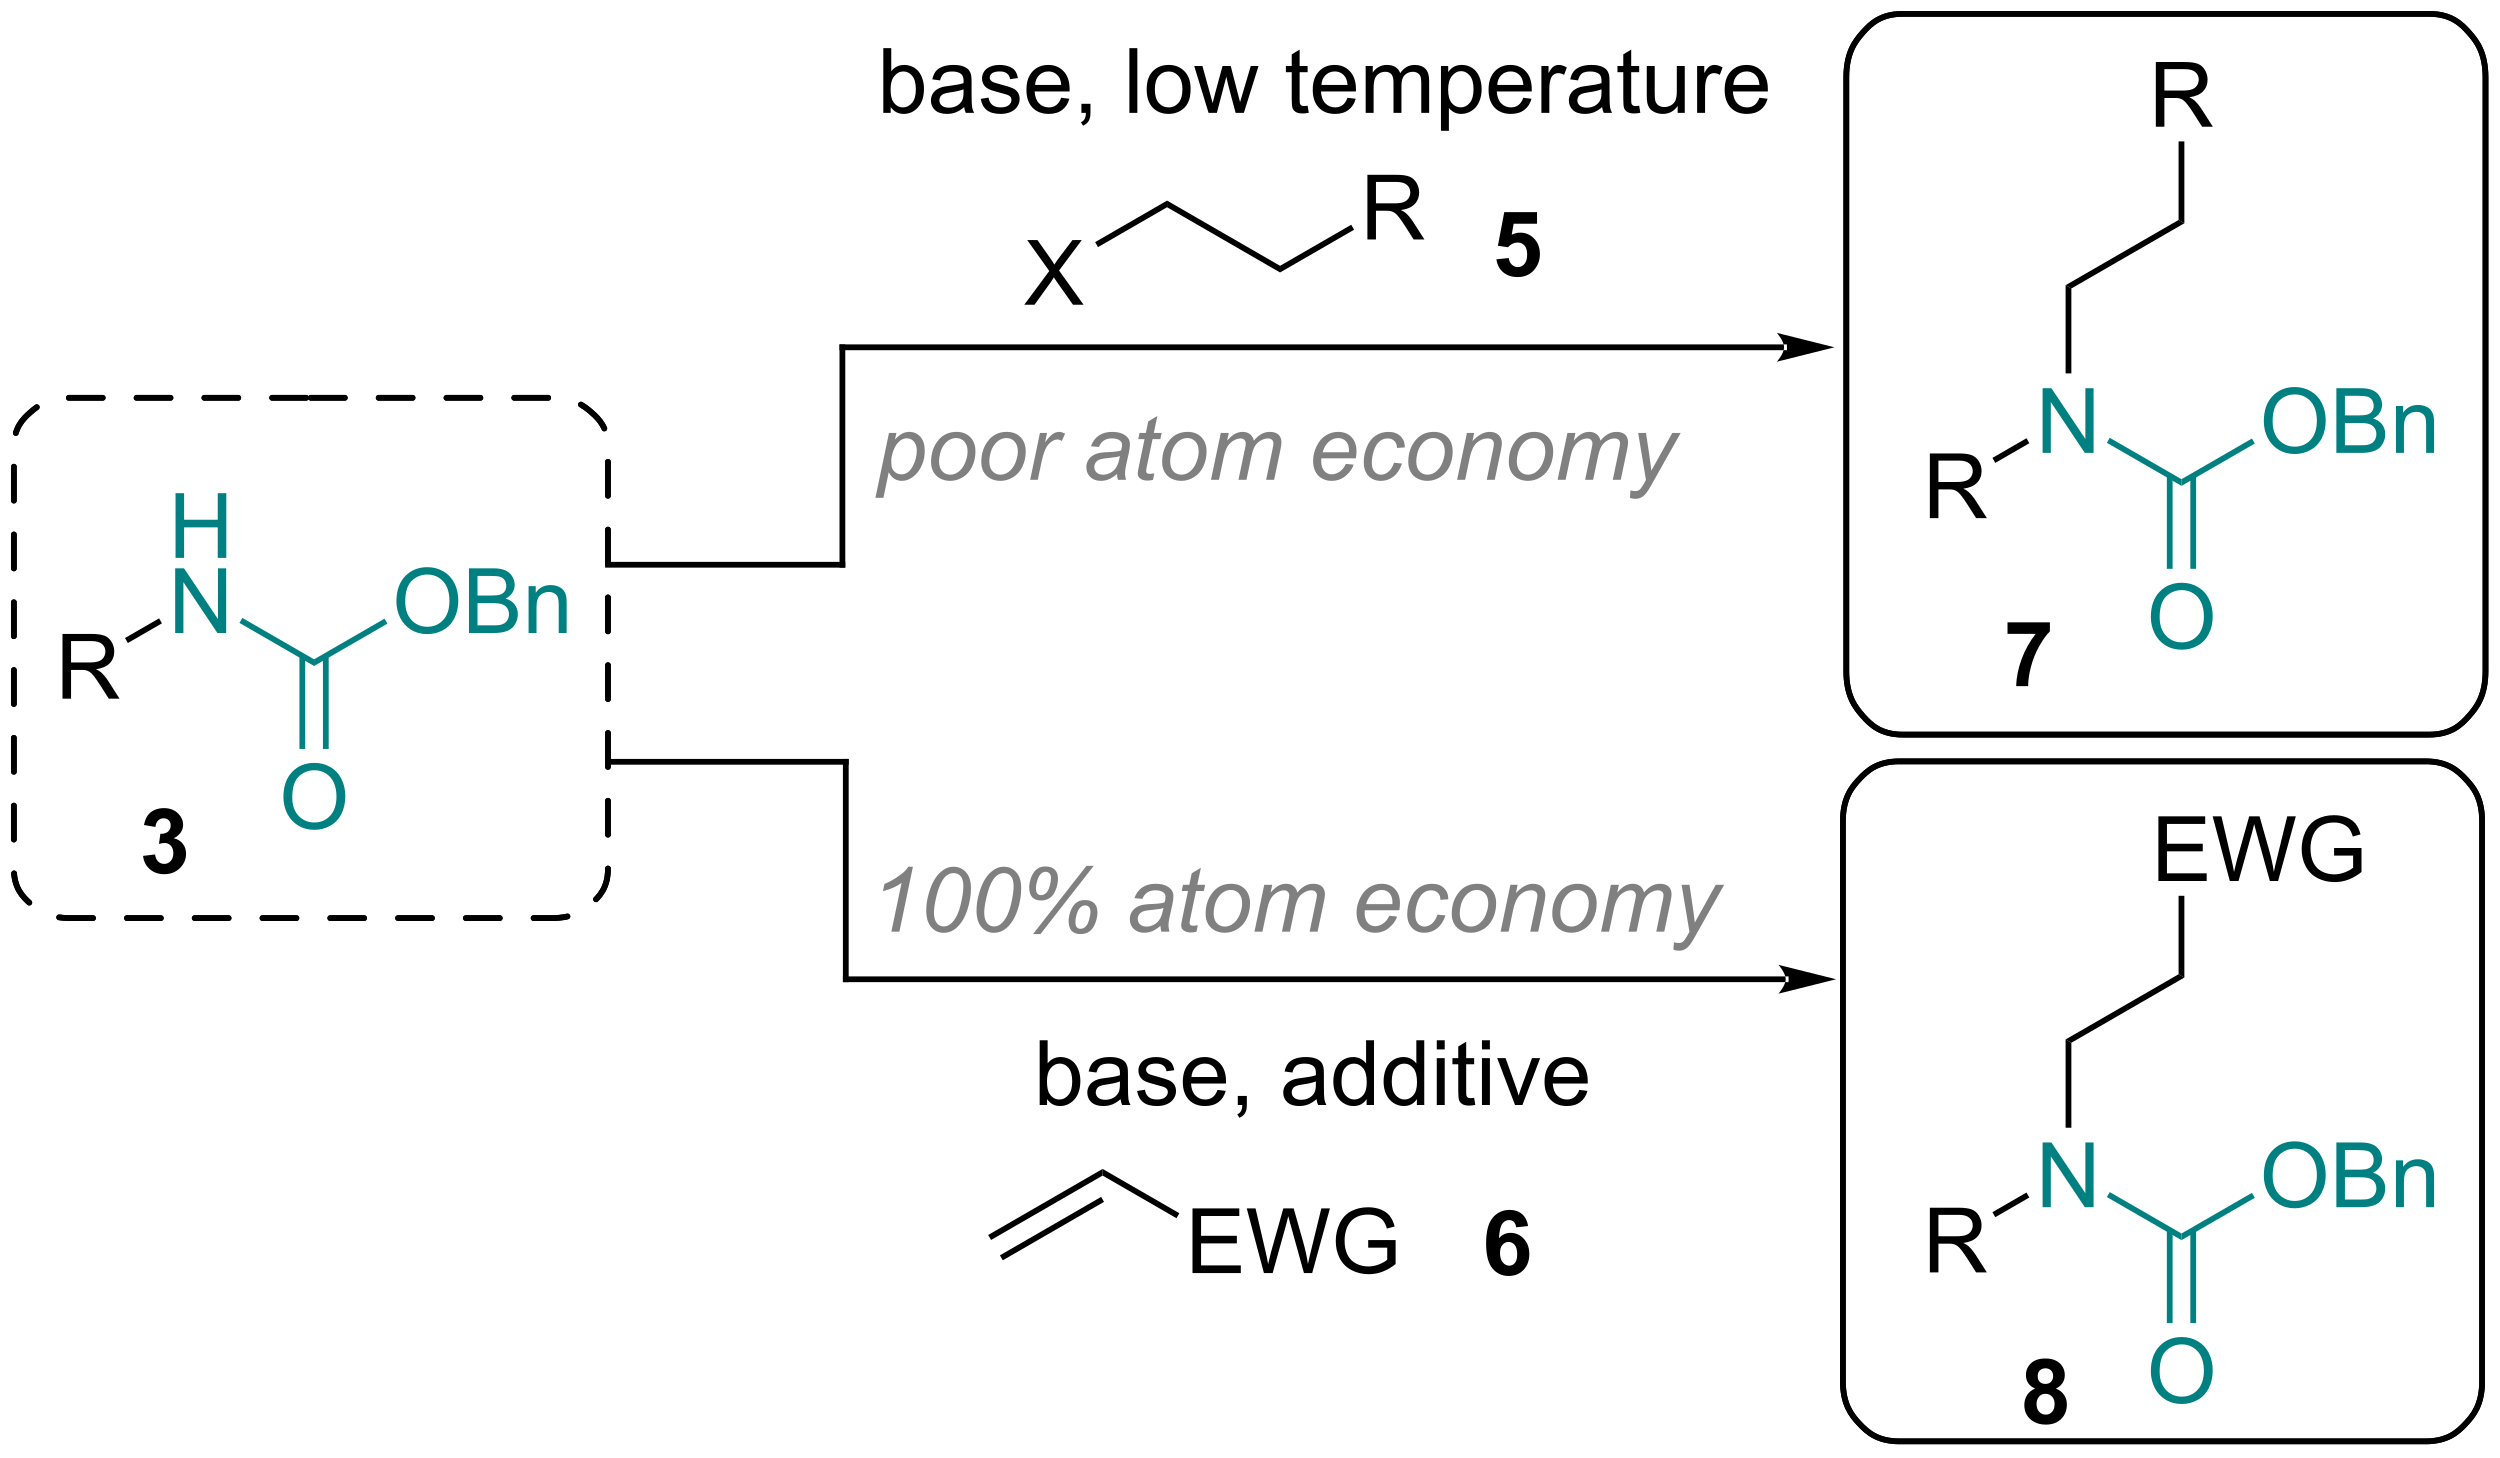 <?xml version="1.0" encoding="UTF-8"?>
<!DOCTYPE svg PUBLIC '-//W3C//DTD SVG 1.0//EN'
          'http://www.w3.org/TR/2001/REC-SVG-20010904/DTD/svg10.dtd'>
<svg stroke-dasharray="none" shape-rendering="auto" xmlns="http://www.w3.org/2000/svg" font-family="'Dialog'" text-rendering="auto" width="607" fill-opacity="1" color-interpolation="auto" color-rendering="auto" preserveAspectRatio="xMidYMid meet" font-size="12px" viewBox="0 0 607 354" fill="black" xmlns:xlink="http://www.w3.org/1999/xlink" stroke="black" image-rendering="auto" stroke-miterlimit="10" stroke-linecap="square" stroke-linejoin="miter" font-style="normal" stroke-width="1" height="354" stroke-dashoffset="0" font-weight="normal" stroke-opacity="1"
><!--Generated by the Batik Graphics2D SVG Generator--><defs id="genericDefs"
  /><g
  ><defs id="defs1"
    ><clipPath clipPathUnits="userSpaceOnUse" id="clipPath1"
      ><path d="M0.941 0.877 L228.504 0.877 L228.504 133.37 L0.941 133.37 L0.941 0.877 Z"
      /></clipPath
      ><clipPath clipPathUnits="userSpaceOnUse" id="clipPath2"
      ><path d="M3.573 14.429 L3.573 143.238 L224.808 143.238 L224.808 14.429 Z"
      /></clipPath
    ></defs
    ><g transform="scale(2.667,2.667) translate(-0.941,-0.877) matrix(1.029,0,0,1.029,-2.733,-13.964)"
    ><path d="M9.1 76.235 L9.1 70.508 L11.639 70.508 Q12.404 70.508 12.803 70.662 Q13.201 70.816 13.438 71.206 Q13.678 71.597 13.678 72.071 Q13.678 72.68 13.282 73.099 Q12.889 73.516 12.063 73.628 Q12.365 73.774 12.521 73.915 Q12.852 74.219 13.149 74.675 L14.146 76.235 L13.193 76.235 L12.435 75.042 Q12.102 74.526 11.886 74.253 Q11.672 73.98 11.503 73.87 Q11.334 73.761 11.157 73.719 Q11.029 73.691 10.735 73.691 L9.857 73.691 L9.857 76.235 L9.1 76.235 ZM9.857 73.034 L11.485 73.034 Q12.006 73.034 12.297 72.927 Q12.592 72.821 12.743 72.584 Q12.896 72.347 12.896 72.071 Q12.896 71.665 12.6 71.404 Q12.305 71.141 11.67 71.141 L9.857 71.141 L9.857 73.034 Z" stroke="none" clip-path="url(#clipPath2)"
    /></g
    ><g fill="teal" transform="matrix(2.743,0,0,2.743,-9.8,-39.578)" stroke="teal"
    ><path d="M19.111 63.81 L19.111 58.084 L19.869 58.084 L19.869 60.435 L22.846 60.435 L22.846 58.084 L23.604 58.084 L23.604 63.81 L22.846 63.81 L22.846 61.11 L19.869 61.11 L19.869 63.81 L19.111 63.81 Z" stroke="none" clip-path="url(#clipPath2)"
    /></g
    ><g fill="teal" transform="matrix(2.743,0,0,2.743,-9.8,-39.578)" stroke="teal"
    ><path d="M19.08 70.46 L19.08 64.734 L19.859 64.734 L22.867 69.229 L22.867 64.734 L23.593 64.734 L23.593 70.46 L22.815 70.46 L19.807 65.96 L19.807 70.46 L19.08 70.46 Z" stroke="none" clip-path="url(#clipPath2)"
    /></g
    ><g transform="matrix(2.743,0,0,2.743,-9.8,-39.578)"
    ><path d="M14.892 71.346 L14.637 70.904 L17.653 69.162 L17.908 69.604 Z" stroke="none" clip-path="url(#clipPath2)"
    /></g
    ><g fill="teal" transform="matrix(2.743,0,0,2.743,-9.8,-39.578)" stroke="teal"
    ><path d="M24.768 69.567 L25.023 69.125 L31.372 72.79 L31.372 73.379 Z" stroke="none" clip-path="url(#clipPath2)"
    /></g
    ><g fill="teal" transform="matrix(2.743,0,0,2.743,-9.8,-39.578)" stroke="teal"
    ><path d="M38.662 67.671 Q38.662 66.244 39.428 65.44 Q40.193 64.632 41.404 64.632 Q42.196 64.632 42.831 65.013 Q43.469 65.39 43.803 66.067 Q44.139 66.744 44.139 67.604 Q44.139 68.476 43.787 69.163 Q43.435 69.851 42.79 70.205 Q42.146 70.559 41.399 70.559 Q40.592 70.559 39.954 70.169 Q39.318 69.775 38.99 69.101 Q38.662 68.424 38.662 67.671 ZM39.443 67.682 Q39.443 68.718 39.998 69.315 Q40.555 69.908 41.396 69.908 Q42.251 69.908 42.803 69.307 Q43.357 68.705 43.357 67.601 Q43.357 66.9 43.12 66.38 Q42.883 65.859 42.428 65.572 Q41.974 65.283 41.407 65.283 Q40.602 65.283 40.021 65.838 Q39.443 66.39 39.443 67.682 ZM45.083 70.46 L45.083 64.734 L47.231 64.734 Q47.887 64.734 48.283 64.908 Q48.681 65.08 48.906 65.442 Q49.13 65.804 49.13 66.197 Q49.13 66.565 48.929 66.89 Q48.731 67.213 48.33 67.413 Q48.848 67.565 49.127 67.932 Q49.408 68.299 49.408 68.799 Q49.408 69.203 49.236 69.549 Q49.067 69.893 48.817 70.08 Q48.567 70.268 48.189 70.364 Q47.814 70.46 47.267 70.46 L45.083 70.46 ZM45.84 67.14 L47.08 67.14 Q47.583 67.14 47.801 67.072 Q48.09 66.986 48.236 66.788 Q48.385 66.588 48.385 66.288 Q48.385 66.002 48.247 65.786 Q48.111 65.57 47.856 65.489 Q47.603 65.408 46.986 65.408 L45.84 65.408 L45.84 67.14 ZM45.84 69.783 L47.267 69.783 Q47.635 69.783 47.783 69.757 Q48.044 69.71 48.218 69.601 Q48.395 69.492 48.507 69.283 Q48.622 69.072 48.622 68.799 Q48.622 68.479 48.458 68.244 Q48.294 68.007 48.002 67.911 Q47.713 67.815 47.166 67.815 L45.84 67.815 L45.84 69.783 ZM50.361 70.46 L50.361 66.312 L50.994 66.312 L50.994 66.9 Q51.45 66.218 52.314 66.218 Q52.689 66.218 53.002 66.354 Q53.317 66.486 53.473 66.705 Q53.63 66.924 53.692 67.226 Q53.731 67.421 53.731 67.908 L53.731 70.46 L53.028 70.46 L53.028 67.937 Q53.028 67.507 52.945 67.294 Q52.864 67.08 52.656 66.955 Q52.447 66.828 52.166 66.828 Q51.715 66.828 51.39 67.114 Q51.064 67.398 51.064 68.195 L51.064 70.46 L50.361 70.46 Z" stroke="none" clip-path="url(#clipPath2)"
    /></g
    ><g fill="teal" transform="matrix(2.743,0,0,2.743,-9.8,-39.578)" stroke="teal"
    ><path d="M31.372 73.379 L31.372 72.79 L37.608 69.19 L37.864 69.632 Z" stroke="none" clip-path="url(#clipPath2)"
    /></g
    ><g fill="teal" transform="matrix(2.743,0,0,2.743,-9.8,-39.578)" stroke="teal"
    ><path d="M28.66 84.995 Q28.66 83.567 29.426 82.763 Q30.192 81.956 31.403 81.956 Q32.194 81.956 32.83 82.336 Q33.468 82.713 33.801 83.39 Q34.137 84.067 34.137 84.927 Q34.137 85.799 33.785 86.487 Q33.434 87.174 32.788 87.528 Q32.145 87.883 31.397 87.883 Q30.59 87.883 29.952 87.492 Q29.317 87.099 28.988 86.424 Q28.66 85.747 28.66 84.995 ZM29.442 85.005 Q29.442 86.041 29.996 86.638 Q30.554 87.231 31.395 87.231 Q32.249 87.231 32.801 86.63 Q33.356 86.028 33.356 84.924 Q33.356 84.224 33.119 83.703 Q32.882 83.182 32.426 82.896 Q31.973 82.606 31.405 82.606 Q30.601 82.606 30.02 83.161 Q29.442 83.713 29.442 85.005 Z" stroke="none" clip-path="url(#clipPath2)"
    /></g
    ><g fill="teal" transform="matrix(2.743,0,0,2.743,-9.8,-39.578)" stroke="teal"
    ><path d="M30.078 72.485 L30.078 80.722 L30.588 80.722 L30.588 72.485 ZM32.157 72.485 L32.157 80.722 L32.667 80.722 L32.667 72.485 Z" stroke="none" clip-path="url(#clipPath2)"
    /></g
    ><g transform="matrix(2.743,0,0,2.743,-9.8,-39.578)"
    ><path d="M16.236 90.189 L17.298 90.062 Q17.348 90.468 17.569 90.684 Q17.793 90.897 18.111 90.897 Q18.449 90.897 18.681 90.64 Q18.916 90.382 18.916 89.944 Q18.916 89.53 18.692 89.288 Q18.47 89.046 18.15 89.046 Q17.939 89.046 17.645 89.127 L17.767 88.233 Q18.212 88.244 18.447 88.041 Q18.681 87.835 18.681 87.494 Q18.681 87.205 18.509 87.033 Q18.337 86.861 18.051 86.861 Q17.77 86.861 17.569 87.056 Q17.371 87.252 17.329 87.627 L16.317 87.455 Q16.423 86.937 16.634 86.627 Q16.848 86.314 17.228 86.137 Q17.611 85.96 18.082 85.96 Q18.892 85.96 19.379 86.476 Q19.783 86.897 19.783 87.429 Q19.783 88.181 18.957 88.632 Q19.449 88.736 19.744 89.103 Q20.041 89.47 20.041 89.991 Q20.041 90.744 19.488 91.278 Q18.939 91.809 18.119 91.809 Q17.34 91.809 16.827 91.361 Q16.317 90.913 16.236 90.189 Z" stroke="none" clip-path="url(#clipPath2)"
    /></g
    ><g transform="matrix(2.743,0,0,2.743,-9.8,-39.578)"
    ><path d="M174.396 127.058 L174.396 121.331 L176.935 121.331 Q177.7 121.331 178.099 121.485 Q178.497 121.638 178.734 122.029 Q178.974 122.42 178.974 122.894 Q178.974 123.503 178.578 123.922 Q178.185 124.339 177.359 124.451 Q177.661 124.597 177.818 124.737 Q178.148 125.042 178.445 125.498 L179.443 127.058 L178.489 127.058 L177.732 125.865 Q177.398 125.349 177.182 125.076 Q176.969 124.802 176.799 124.693 Q176.63 124.584 176.453 124.542 Q176.325 124.513 176.031 124.513 L175.154 124.513 L175.154 127.058 L174.396 127.058 ZM175.154 123.857 L176.781 123.857 Q177.302 123.857 177.594 123.75 Q177.888 123.644 178.039 123.407 Q178.193 123.17 178.193 122.894 Q178.193 122.487 177.896 122.227 Q177.601 121.964 176.966 121.964 L175.154 121.964 L175.154 123.857 Z" stroke="none" clip-path="url(#clipPath2)"
    /></g
    ><g fill="teal" transform="matrix(2.743,0,0,2.743,-9.8,-39.578)" stroke="teal"
    ><path d="M184.376 121.283 L184.376 115.557 L185.155 115.557 L188.163 120.051 L188.163 115.557 L188.889 115.557 L188.889 121.283 L188.111 121.283 L185.103 116.783 L185.103 121.283 L184.376 121.283 Z" stroke="none" clip-path="url(#clipPath2)"
    /></g
    ><g transform="matrix(2.743,0,0,2.743,-9.8,-39.578)"
    ><path d="M180.188 122.169 L179.933 121.727 L182.949 119.985 L183.204 120.427 Z" stroke="none" clip-path="url(#clipPath2)"
    /></g
    ><g fill="teal" transform="matrix(2.743,0,0,2.743,-9.8,-39.578)" stroke="teal"
    ><path d="M190.065 120.389 L190.32 119.947 L196.668 123.613 L196.668 124.202 Z" stroke="none" clip-path="url(#clipPath2)"
    /></g
    ><g fill="teal" transform="matrix(2.743,0,0,2.743,-9.8,-39.578)" stroke="teal"
    ><path d="M203.958 118.494 Q203.958 117.067 204.724 116.262 Q205.489 115.455 206.7 115.455 Q207.492 115.455 208.127 115.835 Q208.765 116.213 209.099 116.89 Q209.435 117.567 209.435 118.426 Q209.435 119.299 209.083 119.986 Q208.732 120.674 208.086 121.028 Q207.442 121.382 206.695 121.382 Q205.888 121.382 205.25 120.992 Q204.614 120.598 204.286 119.924 Q203.958 119.247 203.958 118.494 ZM204.739 118.505 Q204.739 119.541 205.294 120.137 Q205.851 120.731 206.692 120.731 Q207.547 120.731 208.099 120.13 Q208.653 119.528 208.653 118.424 Q208.653 117.723 208.417 117.203 Q208.179 116.682 207.724 116.395 Q207.271 116.106 206.703 116.106 Q205.898 116.106 205.317 116.661 Q204.739 117.213 204.739 118.505 ZM210.379 121.283 L210.379 115.557 L212.527 115.557 Q213.183 115.557 213.579 115.731 Q213.978 115.903 214.202 116.265 Q214.426 116.627 214.426 117.02 Q214.426 117.387 214.225 117.713 Q214.027 118.036 213.626 118.236 Q214.144 118.387 214.423 118.755 Q214.704 119.122 214.704 119.622 Q214.704 120.025 214.532 120.372 Q214.363 120.716 214.113 120.903 Q213.863 121.091 213.486 121.187 Q213.111 121.283 212.564 121.283 L210.379 121.283 ZM211.137 117.963 L212.376 117.963 Q212.879 117.963 213.097 117.895 Q213.387 117.809 213.532 117.611 Q213.681 117.411 213.681 117.111 Q213.681 116.825 213.543 116.609 Q213.407 116.393 213.152 116.312 Q212.899 116.231 212.282 116.231 L211.137 116.231 L211.137 117.963 ZM211.137 120.606 L212.564 120.606 Q212.931 120.606 213.079 120.58 Q213.34 120.533 213.514 120.424 Q213.691 120.314 213.803 120.106 Q213.918 119.895 213.918 119.622 Q213.918 119.301 213.754 119.067 Q213.59 118.83 213.298 118.734 Q213.009 118.637 212.462 118.637 L211.137 118.637 L211.137 120.606 ZM215.657 121.283 L215.657 117.135 L216.29 117.135 L216.29 117.723 Q216.746 117.041 217.611 117.041 Q217.986 117.041 218.298 117.176 Q218.613 117.309 218.769 117.528 Q218.926 117.747 218.988 118.049 Q219.027 118.244 219.027 118.731 L219.027 121.283 L218.324 121.283 L218.324 118.76 Q218.324 118.33 218.241 118.117 Q218.16 117.903 217.952 117.778 Q217.743 117.65 217.462 117.65 Q217.012 117.65 216.686 117.937 Q216.361 118.221 216.361 119.018 L216.361 121.283 L215.657 121.283 Z" stroke="none" clip-path="url(#clipPath2)"
    /></g
    ><g fill="teal" transform="matrix(2.743,0,0,2.743,-9.8,-39.578)" stroke="teal"
    ><path d="M196.668 124.202 L196.668 123.613 L202.905 120.013 L203.16 120.455 Z" stroke="none" clip-path="url(#clipPath2)"
    /></g
    ><g fill="teal" transform="matrix(2.743,0,0,2.743,-9.8,-39.578)" stroke="teal"
    ><path d="M193.957 135.817 Q193.957 134.39 194.722 133.586 Q195.488 132.778 196.699 132.778 Q197.49 132.778 198.126 133.159 Q198.764 133.536 199.097 134.213 Q199.433 134.89 199.433 135.75 Q199.433 136.622 199.082 137.31 Q198.73 137.997 198.084 138.351 Q197.441 138.705 196.694 138.705 Q195.886 138.705 195.248 138.315 Q194.613 137.922 194.285 137.247 Q193.957 136.57 193.957 135.817 ZM194.738 135.828 Q194.738 136.864 195.292 137.461 Q195.85 138.054 196.691 138.054 Q197.545 138.054 198.097 137.453 Q198.652 136.851 198.652 135.747 Q198.652 135.047 198.415 134.526 Q198.178 134.005 197.722 133.718 Q197.269 133.429 196.701 133.429 Q195.897 133.429 195.316 133.984 Q194.738 134.536 194.738 135.828 Z" stroke="none" clip-path="url(#clipPath2)"
    /></g
    ><g fill="teal" transform="matrix(2.743,0,0,2.743,-9.8,-39.578)" stroke="teal"
    ><path d="M195.374 123.308 L195.374 131.544 L195.884 131.544 L195.884 123.308 ZM197.453 123.308 L197.453 131.544 L197.963 131.544 L197.963 123.308 Z" stroke="none" clip-path="url(#clipPath2)"
    /></g
    ><g transform="matrix(2.743,0,0,2.743,-9.8,-39.578)"
    ><path d="M183.714 137.337 Q183.29 137.157 183.094 136.844 Q182.902 136.529 182.902 136.154 Q182.902 135.513 183.35 135.097 Q183.797 134.678 184.62 134.678 Q185.438 134.678 185.888 135.097 Q186.339 135.513 186.339 136.154 Q186.339 136.553 186.131 136.863 Q185.925 137.172 185.55 137.337 Q186.027 137.529 186.274 137.896 Q186.524 138.263 186.524 138.743 Q186.524 139.537 186.016 140.034 Q185.511 140.529 184.672 140.529 Q183.891 140.529 183.37 140.118 Q182.758 139.633 182.758 138.79 Q182.758 138.326 182.988 137.938 Q183.219 137.547 183.714 137.337 ZM183.941 136.232 Q183.941 136.56 184.125 136.745 Q184.313 136.928 184.62 136.928 Q184.933 136.928 185.12 136.743 Q185.308 136.555 185.308 136.227 Q185.308 135.92 185.123 135.735 Q184.938 135.547 184.633 135.547 Q184.316 135.547 184.128 135.735 Q183.941 135.922 183.941 136.232 ZM183.839 138.685 Q183.839 139.138 184.071 139.394 Q184.305 139.646 184.652 139.646 Q184.993 139.646 185.214 139.402 Q185.438 139.157 185.438 138.696 Q185.438 138.295 185.211 138.05 Q184.985 137.805 184.636 137.805 Q184.235 137.805 184.037 138.084 Q183.839 138.36 183.839 138.685 Z" stroke="none" clip-path="url(#clipPath2)"
    /></g
    ><g transform="matrix(2.743,0,0,2.743,-9.8,-39.578)"
    ><path d="M186.922 114.249 L186.412 114.249 L186.412 106.437 L186.922 106.732 Z" stroke="none" clip-path="url(#clipPath2)"
    /></g
    ><g transform="matrix(2.743,0,0,2.743,-9.8,-39.578)"
    ><path d="M186.922 106.732 L186.412 106.437 L196.413 100.663 L196.924 100.957 Z" stroke="none" clip-path="url(#clipPath2)"
    /></g
    ><g transform="matrix(2.743,0,0,2.743,-9.8,-39.578)"
    ><path d="M194.626 92.411 L194.626 86.685 L198.767 86.685 L198.767 87.359 L195.384 87.359 L195.384 89.115 L198.553 89.115 L198.553 89.786 L195.384 89.786 L195.384 91.734 L198.9 91.734 L198.9 92.411 L194.626 92.411 ZM200.947 92.411 L199.428 86.685 L200.204 86.685 L201.077 90.437 Q201.218 91.029 201.319 91.609 Q201.538 90.693 201.577 90.552 L202.665 86.685 L203.579 86.685 L204.4 89.583 Q204.71 90.661 204.845 91.609 Q204.954 91.068 205.131 90.365 L206.03 86.685 L206.79 86.685 L205.22 92.411 L204.491 92.411 L203.283 88.047 Q203.131 87.5 203.103 87.375 Q203.014 87.771 202.936 88.047 L201.72 92.411 L200.947 92.411 ZM210.177 90.164 L210.177 89.492 L212.604 89.49 L212.604 91.615 Q212.044 92.06 211.451 92.286 Q210.857 92.51 210.232 92.51 Q209.388 92.51 208.698 92.148 Q208.01 91.786 207.659 91.104 Q207.307 90.419 207.307 89.576 Q207.307 88.74 207.656 88.016 Q208.005 87.289 208.661 86.937 Q209.318 86.586 210.174 86.586 Q210.794 86.586 211.297 86.789 Q211.799 86.99 212.083 87.349 Q212.37 87.708 212.518 88.286 L211.833 88.474 Q211.706 88.036 211.513 87.786 Q211.323 87.536 210.966 87.385 Q210.612 87.234 210.177 87.234 Q209.659 87.234 209.279 87.393 Q208.901 87.552 208.667 87.81 Q208.435 88.068 208.307 88.375 Q208.089 88.906 208.089 89.529 Q208.089 90.294 208.352 90.81 Q208.615 91.326 209.117 91.576 Q209.622 91.826 210.19 91.826 Q210.682 91.826 211.151 91.635 Q211.62 91.445 211.862 91.232 L211.862 90.164 L210.177 90.164 Z" stroke="none" clip-path="url(#clipPath2)"
    /></g
    ><g transform="matrix(2.743,0,0,2.743,-9.8,-39.578)"
    ><path d="M196.924 100.957 L196.413 100.663 L196.413 93.724 L196.924 93.724 Z" stroke="none" clip-path="url(#clipPath2)"
    /></g
    ><g transform="matrix(2.743,0,0,2.743,-9.8,-39.578)"
    ><path d="M161.491 45.425 L161.491 45.425 L78.138 45.425 L77.883 45.425 L77.883 44.915 L78.138 44.915 L161.491 44.915 L161.746 44.915 L161.746 45.425 ZM165.956 45.17 L160.854 43.894 C160.854 43.894 161.491 44.612 161.491 45.17 C161.491 45.728 160.854 46.446 160.854 46.446 Z" stroke="none" clip-path="url(#clipPath2)"
    /></g
    ><g transform="matrix(2.743,0,0,2.743,-9.8,-39.578)"
    ><path d="M161.634 101.364 L161.634 101.364 L78.439 101.364 L78.184 101.364 L78.184 100.854 L78.439 100.854 L161.634 100.854 L161.889 100.854 L161.889 101.364 ZM166.099 101.109 L160.997 99.834 C160.997 99.834 161.634 100.551 161.634 101.109 C161.634 101.667 160.997 102.385 160.997 102.385 Z" stroke="none" clip-path="url(#clipPath2)"
    /></g
    ><g transform="matrix(2.743,0,0,2.743,-9.8,-39.578)"
    ><path d="M77.883 64.418 L77.883 64.418 L77.883 45.17 L77.883 44.915 L78.394 44.915 L78.394 45.17 L78.394 64.418 L78.394 64.673 L77.883 64.673 Z" stroke="none" clip-path="url(#clipPath2)"
    /></g
    ><g transform="matrix(2.743,0,0,2.743,-9.8,-39.578)"
    ><path d="M78.184 101.109 L78.184 101.109 L78.184 81.861 L78.184 81.606 L78.694 81.606 L78.694 81.861 L78.694 101.109 L78.694 101.364 L78.184 101.364 Z" stroke="none" clip-path="url(#clipPath2)"
    /></g
    ><g transform="matrix(2.743,0,0,2.743,-9.8,-39.578)"
    ><path d="M78.138 64.673 L78.138 64.673 L57.387 64.673 L57.132 64.673 L57.132 64.163 L57.387 64.163 L78.138 64.163 L78.394 64.163 L78.394 64.673 Z" stroke="none" clip-path="url(#clipPath2)"
    /></g
    ><g transform="matrix(2.743,0,0,2.743,-9.8,-39.578)"
    ><path d="M78.439 82.116 L78.439 82.116 L57.688 82.116 L57.432 82.116 L57.432 81.606 L57.688 81.606 L78.439 81.606 L78.694 81.606 L78.694 82.116 Z" stroke="none" clip-path="url(#clipPath2)"
    /></g
    ><g stroke-miterlimit="3" stroke-dasharray="3" stroke-width="0.51" transform="matrix(2.743,0,0,2.743,-9.8,-39.578)" stroke-linecap="round" stroke-linejoin="round"
    ><path fill="none" d="M31.093 49.641 L52.387 49.641 C54.339 49.641 55.232 50.319 55.922 50.924 C56.613 51.528 57.387 52.31 57.387 54.02 L57.387 91.317 C57.387 93.027 56.613 93.809 55.922 94.413 C55.232 95.018 54.339 95.696 52.387 95.696 L9.8 95.696 C7.847 95.696 6.955 95.018 6.264 94.413 C5.574 93.809 4.8 93.027 4.8 91.317 L4.8 54.02 C4.8 52.31 5.574 51.528 6.264 50.924 C6.955 50.319 7.847 49.641 9.8 49.641 Z" clip-path="url(#clipPath2)"
    /></g
    ><g stroke-miterlimit="3" stroke-dasharray="3" stroke-width="0.51" transform="matrix(2.743,0,0,2.743,-9.8,-39.578)" stroke-linecap="round" stroke-linejoin="round"
    ><path fill="none" d="M31.093 49.641 L52.387 49.641 C54.339 49.641 55.232 50.319 55.922 50.924 C56.613 51.528 57.387 52.31 57.387 54.02 L57.387 91.317 C57.387 93.027 56.613 93.809 55.922 94.413 C55.232 95.018 54.339 95.696 52.387 95.696 L9.8 95.696 C7.847 95.696 6.955 95.018 6.264 94.413 C5.574 93.809 4.8 93.027 4.8 91.317 L4.8 54.02 C4.8 52.31 5.574 51.528 6.264 50.924 C6.955 50.319 7.847 49.641 9.8 49.641 Z" clip-path="url(#clipPath2)"
    /></g
    ><g transform="matrix(2.743,0,0,2.743,-9.8,-39.578)"
    ><path d="M174.396 60.291 L174.396 54.565 L176.935 54.565 Q177.7 54.565 178.099 54.718 Q178.497 54.872 178.734 55.263 Q178.974 55.653 178.974 56.127 Q178.974 56.737 178.578 57.156 Q178.185 57.573 177.359 57.685 Q177.661 57.831 177.818 57.971 Q178.148 58.276 178.445 58.731 L179.443 60.291 L178.489 60.291 L177.732 59.099 Q177.398 58.583 177.182 58.31 Q176.969 58.036 176.799 57.927 Q176.63 57.817 176.453 57.776 Q176.325 57.747 176.031 57.747 L175.154 57.747 L175.154 60.291 L174.396 60.291 ZM175.154 57.091 L176.781 57.091 Q177.302 57.091 177.594 56.984 Q177.888 56.877 178.039 56.64 Q178.193 56.403 178.193 56.127 Q178.193 55.721 177.896 55.461 Q177.601 55.198 176.966 55.198 L175.154 55.198 L175.154 57.091 Z" stroke="none" clip-path="url(#clipPath2)"
    /></g
    ><g fill="teal" transform="matrix(2.743,0,0,2.743,-9.8,-39.578)" stroke="teal"
    ><path d="M184.376 54.517 L184.376 48.79 L185.155 48.79 L188.163 53.285 L188.163 48.79 L188.889 48.79 L188.889 54.517 L188.111 54.517 L185.103 50.017 L185.103 54.517 L184.376 54.517 Z" stroke="none" clip-path="url(#clipPath2)"
    /></g
    ><g transform="matrix(2.743,0,0,2.743,-9.8,-39.578)"
    ><path d="M180.188 55.402 L179.933 54.961 L182.949 53.219 L183.204 53.661 Z" stroke="none" clip-path="url(#clipPath2)"
    /></g
    ><g fill="teal" transform="matrix(2.743,0,0,2.743,-9.8,-39.578)" stroke="teal"
    ><path d="M190.065 53.623 L190.32 53.181 L196.668 56.847 L196.669 57.436 Z" stroke="none" clip-path="url(#clipPath2)"
    /></g
    ><g fill="teal" transform="matrix(2.743,0,0,2.743,-9.8,-39.578)" stroke="teal"
    ><path d="M203.958 51.728 Q203.958 50.301 204.724 49.496 Q205.489 48.689 206.7 48.689 Q207.492 48.689 208.127 49.069 Q208.765 49.447 209.099 50.124 Q209.435 50.801 209.435 51.66 Q209.435 52.533 209.083 53.22 Q208.732 53.908 208.086 54.262 Q207.442 54.616 206.695 54.616 Q205.888 54.616 205.25 54.225 Q204.614 53.832 204.286 53.158 Q203.958 52.48 203.958 51.728 ZM204.739 51.738 Q204.739 52.775 205.294 53.371 Q205.851 53.965 206.692 53.965 Q207.547 53.965 208.099 53.363 Q208.653 52.762 208.653 51.658 Q208.653 50.957 208.416 50.436 Q208.179 49.915 207.724 49.629 Q207.27 49.34 206.703 49.34 Q205.898 49.34 205.317 49.895 Q204.739 50.447 204.739 51.738 ZM210.379 54.517 L210.379 48.79 L212.527 48.79 Q213.183 48.79 213.579 48.965 Q213.978 49.137 214.202 49.499 Q214.425 49.861 214.425 50.254 Q214.425 50.621 214.225 50.947 Q214.027 51.27 213.626 51.47 Q214.144 51.621 214.423 51.988 Q214.704 52.355 214.704 52.855 Q214.704 53.259 214.532 53.605 Q214.363 53.949 214.113 54.137 Q213.863 54.324 213.485 54.421 Q213.11 54.517 212.564 54.517 L210.379 54.517 ZM211.136 51.197 L212.376 51.197 Q212.879 51.197 213.097 51.129 Q213.386 51.043 213.532 50.845 Q213.681 50.645 213.681 50.345 Q213.681 50.059 213.543 49.843 Q213.407 49.626 213.152 49.546 Q212.899 49.465 212.282 49.465 L211.136 49.465 L211.136 51.197 ZM211.136 53.84 L212.564 53.84 Q212.931 53.84 213.079 53.814 Q213.339 53.767 213.514 53.658 Q213.691 53.548 213.803 53.34 Q213.918 53.129 213.918 52.855 Q213.918 52.535 213.754 52.301 Q213.589 52.064 213.298 51.968 Q213.009 51.871 212.462 51.871 L211.136 51.871 L211.136 53.84 ZM215.657 54.517 L215.657 50.369 L216.29 50.369 L216.29 50.957 Q216.746 50.275 217.61 50.275 Q217.985 50.275 218.298 50.41 Q218.613 50.543 218.769 50.762 Q218.925 50.98 218.988 51.283 Q219.027 51.478 219.027 51.965 L219.027 54.517 L218.324 54.517 L218.324 51.994 Q218.324 51.564 218.241 51.35 Q218.16 51.137 217.952 51.012 Q217.743 50.884 217.462 50.884 Q217.011 50.884 216.686 51.171 Q216.36 51.455 216.36 52.251 L216.36 54.517 L215.657 54.517 Z" stroke="none" clip-path="url(#clipPath2)"
    /></g
    ><g fill="teal" transform="matrix(2.743,0,0,2.743,-9.8,-39.578)" stroke="teal"
    ><path d="M196.669 57.436 L196.668 56.847 L202.904 53.246 L203.16 53.688 Z" stroke="none" clip-path="url(#clipPath2)"
    /></g
    ><g fill="teal" transform="matrix(2.743,0,0,2.743,-9.8,-39.578)" stroke="teal"
    ><path d="M193.957 69.051 Q193.957 67.624 194.722 66.819 Q195.488 66.012 196.699 66.012 Q197.49 66.012 198.126 66.392 Q198.764 66.77 199.097 67.447 Q199.433 68.124 199.433 68.983 Q199.433 69.856 199.082 70.543 Q198.73 71.231 198.084 71.585 Q197.441 71.939 196.694 71.939 Q195.886 71.939 195.248 71.548 Q194.613 71.155 194.285 70.481 Q193.957 69.804 193.957 69.051 ZM194.738 69.061 Q194.738 70.098 195.292 70.694 Q195.85 71.288 196.691 71.288 Q197.545 71.288 198.097 70.686 Q198.652 70.085 198.652 68.981 Q198.652 68.28 198.415 67.759 Q198.178 67.239 197.722 66.952 Q197.269 66.663 196.701 66.663 Q195.897 66.663 195.316 67.218 Q194.738 67.77 194.738 69.061 Z" stroke="none" clip-path="url(#clipPath2)"
    /></g
    ><g fill="teal" transform="matrix(2.743,0,0,2.743,-9.8,-39.578)" stroke="teal"
    ><path d="M195.374 56.541 L195.374 64.778 L195.884 64.778 L195.884 56.541 ZM197.453 56.541 L197.453 64.778 L197.963 64.778 L197.963 56.541 Z" stroke="none" clip-path="url(#clipPath2)"
    /></g
    ><g transform="matrix(2.743,0,0,2.743,-9.8,-39.578)"
    ><path d="M181.27 70.535 L181.27 69.517 L185.023 69.517 L185.023 70.314 Q184.559 70.769 184.077 71.626 Q183.598 72.48 183.346 73.444 Q183.093 74.407 183.098 75.165 L182.038 75.165 Q182.067 73.978 182.528 72.743 Q182.992 71.509 183.765 70.535 L181.27 70.535 Z" stroke="none" clip-path="url(#clipPath2)"
    /></g
    ><g transform="matrix(2.743,0,0,2.743,-9.8,-39.578)"
    ><path d="M186.922 47.483 L186.412 47.483 L186.412 39.671 L186.922 39.965 Z" stroke="none" clip-path="url(#clipPath2)"
    /></g
    ><g transform="matrix(2.743,0,0,2.743,-9.8,-39.578)"
    ><path d="M186.922 39.965 L186.412 39.671 L196.413 33.897 L196.924 34.191 Z" stroke="none" clip-path="url(#clipPath2)"
    /></g
    ><g transform="matrix(2.743,0,0,2.743,-9.8,-39.578)"
    ><path d="M194.399 25.645 L194.399 19.919 L196.938 19.919 Q197.703 19.919 198.102 20.072 Q198.5 20.226 198.737 20.616 Q198.977 21.007 198.977 21.481 Q198.977 22.09 198.581 22.51 Q198.188 22.926 197.362 23.038 Q197.664 23.184 197.821 23.325 Q198.151 23.63 198.448 24.085 L199.446 25.645 L198.492 25.645 L197.735 24.452 Q197.401 23.937 197.185 23.663 Q196.972 23.39 196.802 23.28 Q196.633 23.171 196.456 23.13 Q196.328 23.101 196.034 23.101 L195.156 23.101 L195.156 25.645 L194.399 25.645 ZM195.156 22.445 L196.784 22.445 Q197.305 22.445 197.597 22.338 Q197.891 22.231 198.042 21.994 Q198.196 21.757 198.196 21.481 Q198.196 21.075 197.899 20.814 Q197.604 20.551 196.969 20.551 L195.156 20.551 L195.156 22.445 Z" stroke="none" clip-path="url(#clipPath2)"
    /></g
    ><g transform="matrix(2.743,0,0,2.743,-9.8,-39.578)"
    ><path d="M196.924 34.191 L196.413 33.897 L196.413 26.945 L196.924 26.945 Z" stroke="none" clip-path="url(#clipPath2)"
    /></g
    ><g transform="matrix(2.743,0,0,2.743,-9.8,-39.578)"
    ><path d="M94.237 41.403 L96.45 38.418 L94.497 35.676 L95.401 35.676 L96.44 37.145 Q96.763 37.601 96.901 37.848 Q97.091 37.535 97.354 37.194 L98.505 35.676 L99.33 35.676 L97.317 38.374 L99.487 41.403 L98.549 41.403 L97.106 39.358 Q96.987 39.184 96.856 38.976 Q96.666 39.288 96.583 39.405 L95.145 41.403 L94.237 41.403 Z" stroke="none" clip-path="url(#clipPath2)"
    /></g
    ><g transform="matrix(2.743,0,0,2.743,-9.8,-39.578)"
    ><path d="M100.764 36.302 L100.509 35.86 L106.877 32.184 L106.877 32.773 Z" stroke="none" clip-path="url(#clipPath2)"
    /></g
    ><g transform="matrix(2.743,0,0,2.743,-9.8,-39.578)"
    ><path d="M106.877 32.773 L106.877 32.184 L116.878 37.958 L116.878 38.547 Z" stroke="none" clip-path="url(#clipPath2)"
    /></g
    ><g transform="matrix(2.743,0,0,2.743,-9.8,-39.578)"
    ><path d="M124.61 35.628 L124.61 29.902 L127.149 29.902 Q127.915 29.902 128.313 30.055 Q128.711 30.209 128.948 30.6 Q129.188 30.99 129.188 31.464 Q129.188 32.074 128.792 32.493 Q128.399 32.91 127.573 33.022 Q127.875 33.167 128.032 33.308 Q128.362 33.613 128.659 34.069 L129.657 35.628 L128.704 35.628 L127.946 34.436 Q127.612 33.92 127.396 33.647 Q127.183 33.373 127.013 33.264 Q126.844 33.154 126.667 33.113 Q126.54 33.084 126.245 33.084 L125.368 33.084 L125.368 35.628 L124.61 35.628 ZM125.368 32.428 L126.995 32.428 Q127.516 32.428 127.808 32.321 Q128.102 32.214 128.253 31.977 Q128.407 31.74 128.407 31.464 Q128.407 31.058 128.11 30.798 Q127.816 30.535 127.18 30.535 L125.368 30.535 L125.368 32.428 Z" stroke="none" clip-path="url(#clipPath2)"
    /></g
    ><g transform="matrix(2.743,0,0,2.743,-9.8,-39.578)"
    ><path d="M116.878 38.547 L116.878 37.958 L123.177 34.322 L123.432 34.763 Z" stroke="none" clip-path="url(#clipPath2)"
    /></g
    ><g transform="matrix(2.743,0,0,2.743,-9.8,-39.578)"
    ><path d="M82.413 24.418 L81.76 24.418 L81.76 18.692 L82.463 18.692 L82.463 20.733 Q82.908 20.176 83.601 20.176 Q83.984 20.176 84.325 20.33 Q84.666 20.483 84.887 20.765 Q85.109 21.043 85.234 21.439 Q85.359 21.832 85.359 22.28 Q85.359 23.348 84.83 23.931 Q84.304 24.512 83.564 24.512 Q82.83 24.512 82.413 23.898 L82.413 24.418 ZM82.405 22.311 Q82.405 23.059 82.609 23.39 Q82.939 23.934 83.507 23.934 Q83.968 23.934 84.304 23.533 Q84.64 23.132 84.64 22.34 Q84.64 21.528 84.317 21.142 Q83.994 20.754 83.538 20.754 Q83.077 20.754 82.741 21.155 Q82.405 21.554 82.405 22.311 ZM88.92 23.905 Q88.529 24.239 88.167 24.377 Q87.808 24.512 87.394 24.512 Q86.709 24.512 86.342 24.179 Q85.974 23.843 85.974 23.325 Q85.974 23.02 86.112 22.767 Q86.253 22.515 86.477 22.364 Q86.701 22.21 86.982 22.132 Q87.191 22.077 87.607 22.028 Q88.459 21.926 88.862 21.785 Q88.865 21.64 88.865 21.601 Q88.865 21.171 88.667 20.996 Q88.396 20.757 87.865 20.757 Q87.37 20.757 87.133 20.931 Q86.896 21.106 86.784 21.546 L86.097 21.452 Q86.191 21.012 86.404 20.741 Q86.62 20.468 87.026 20.322 Q87.433 20.176 87.967 20.176 Q88.498 20.176 88.829 20.301 Q89.162 20.426 89.318 20.616 Q89.474 20.804 89.537 21.093 Q89.573 21.273 89.573 21.741 L89.573 22.679 Q89.573 23.66 89.618 23.921 Q89.662 24.179 89.795 24.418 L89.06 24.418 Q88.951 24.2 88.92 23.905 ZM88.862 22.335 Q88.48 22.491 87.714 22.601 Q87.279 22.663 87.099 22.741 Q86.92 22.819 86.821 22.97 Q86.724 23.121 86.724 23.304 Q86.724 23.585 86.938 23.773 Q87.151 23.96 87.56 23.96 Q87.967 23.96 88.282 23.783 Q88.599 23.606 88.748 23.296 Q88.862 23.059 88.862 22.593 L88.862 22.335 ZM90.382 23.179 L91.077 23.069 Q91.135 23.489 91.403 23.713 Q91.671 23.934 92.15 23.934 Q92.635 23.934 92.869 23.736 Q93.103 23.538 93.103 23.273 Q93.103 23.035 92.898 22.898 Q92.752 22.804 92.179 22.66 Q91.405 22.465 91.106 22.322 Q90.806 22.179 90.653 21.929 Q90.499 21.676 90.499 21.371 Q90.499 21.093 90.624 20.858 Q90.752 20.621 90.971 20.465 Q91.135 20.343 91.418 20.259 Q91.702 20.176 92.025 20.176 Q92.515 20.176 92.882 20.317 Q93.252 20.457 93.426 20.697 Q93.603 20.936 93.671 21.34 L92.984 21.434 Q92.937 21.114 92.71 20.934 Q92.486 20.754 92.077 20.754 Q91.593 20.754 91.385 20.916 Q91.179 21.075 91.179 21.288 Q91.179 21.426 91.265 21.535 Q91.351 21.648 91.533 21.723 Q91.64 21.762 92.155 21.903 Q92.9 22.101 93.194 22.228 Q93.491 22.356 93.658 22.598 Q93.827 22.84 93.827 23.2 Q93.827 23.551 93.621 23.861 Q93.416 24.171 93.028 24.343 Q92.642 24.512 92.155 24.512 Q91.346 24.512 90.921 24.176 Q90.499 23.84 90.382 23.179 ZM97.502 23.082 L98.228 23.171 Q98.056 23.809 97.59 24.16 Q97.127 24.512 96.405 24.512 Q95.494 24.512 94.96 23.952 Q94.429 23.39 94.429 22.379 Q94.429 21.332 94.968 20.754 Q95.507 20.176 96.366 20.176 Q97.197 20.176 97.723 20.744 Q98.252 21.309 98.252 22.335 Q98.252 22.398 98.249 22.523 L95.155 22.523 Q95.194 23.207 95.541 23.572 Q95.89 23.934 96.408 23.934 Q96.796 23.934 97.069 23.731 Q97.343 23.528 97.502 23.082 ZM95.194 21.944 L97.51 21.944 Q97.463 21.421 97.244 21.16 Q96.908 20.754 96.374 20.754 Q95.89 20.754 95.559 21.08 Q95.228 21.403 95.194 21.944 ZM99.295 24.418 L99.295 23.616 L100.097 23.616 L100.097 24.418 Q100.097 24.861 99.941 25.132 Q99.784 25.403 99.443 25.551 L99.248 25.252 Q99.472 25.153 99.576 24.963 Q99.683 24.775 99.693 24.418 L99.295 24.418 ZM103.542 24.418 L103.542 18.692 L104.245 18.692 L104.245 24.418 L103.542 24.418 ZM105.072 22.343 Q105.072 21.192 105.713 20.637 Q106.249 20.176 107.017 20.176 Q107.874 20.176 108.416 20.736 Q108.96 21.296 108.96 22.285 Q108.96 23.085 108.718 23.546 Q108.478 24.004 108.02 24.259 Q107.562 24.512 107.017 24.512 Q106.148 24.512 105.609 23.955 Q105.072 23.395 105.072 22.343 ZM105.796 22.343 Q105.796 23.14 106.142 23.538 Q106.491 23.934 107.017 23.934 Q107.541 23.934 107.887 23.535 Q108.236 23.137 108.236 22.319 Q108.236 21.551 107.887 21.155 Q107.538 20.757 107.017 20.757 Q106.491 20.757 106.142 21.153 Q105.796 21.546 105.796 22.343 ZM110.55 24.418 L109.279 20.27 L110.006 20.27 L110.667 22.663 L110.912 23.554 Q110.927 23.489 111.128 22.7 L111.787 20.27 L112.511 20.27 L113.131 22.676 L113.339 23.468 L113.576 22.668 L114.287 20.27 L114.972 20.27 L113.675 24.418 L112.943 24.418 L112.284 21.934 L112.123 21.226 L111.284 24.418 L110.55 24.418 ZM119.318 23.788 L119.42 24.41 Q119.123 24.473 118.888 24.473 Q118.506 24.473 118.295 24.353 Q118.084 24.231 117.998 24.033 Q117.912 23.835 117.912 23.202 L117.912 20.817 L117.396 20.817 L117.396 20.27 L117.912 20.27 L117.912 19.241 L118.612 18.819 L118.612 20.27 L119.318 20.27 L119.318 20.817 L118.612 20.817 L118.612 23.241 Q118.612 23.543 118.649 23.629 Q118.685 23.715 118.769 23.767 Q118.855 23.817 119.011 23.817 Q119.128 23.817 119.318 23.788 ZM122.846 23.082 L123.572 23.171 Q123.4 23.809 122.934 24.16 Q122.471 24.512 121.749 24.512 Q120.838 24.512 120.304 23.952 Q119.773 23.39 119.773 22.379 Q119.773 21.332 120.312 20.754 Q120.851 20.176 121.71 20.176 Q122.541 20.176 123.067 20.744 Q123.596 21.309 123.596 22.335 Q123.596 22.398 123.593 22.523 L120.499 22.523 Q120.538 23.207 120.885 23.572 Q121.234 23.934 121.752 23.934 Q122.14 23.934 122.413 23.731 Q122.687 23.528 122.846 23.082 ZM120.538 21.944 L122.853 21.944 Q122.806 21.421 122.588 21.16 Q122.252 20.754 121.718 20.754 Q121.234 20.754 120.903 21.08 Q120.572 21.403 120.538 21.944 ZM124.456 24.418 L124.456 20.27 L125.084 20.27 L125.084 20.851 Q125.279 20.546 125.602 20.361 Q125.927 20.176 126.342 20.176 Q126.802 20.176 127.097 20.369 Q127.394 20.559 127.513 20.903 Q128.006 20.176 128.795 20.176 Q129.412 20.176 129.743 20.517 Q130.076 20.858 130.076 21.569 L130.076 24.418 L129.378 24.418 L129.378 21.804 Q129.378 21.382 129.308 21.197 Q129.24 21.012 129.06 20.9 Q128.881 20.785 128.638 20.785 Q128.201 20.785 127.912 21.077 Q127.623 21.366 127.623 22.007 L127.623 24.418 L126.92 24.418 L126.92 21.723 Q126.92 21.254 126.748 21.02 Q126.576 20.785 126.185 20.785 Q125.888 20.785 125.636 20.942 Q125.386 21.098 125.271 21.4 Q125.159 21.7 125.159 22.265 L125.159 24.418 L124.456 24.418 ZM131.12 26.009 L131.12 20.27 L131.761 20.27 L131.761 20.809 Q131.987 20.491 132.271 20.335 Q132.558 20.176 132.964 20.176 Q133.495 20.176 133.901 20.45 Q134.308 20.723 134.513 21.22 Q134.722 21.718 134.722 22.311 Q134.722 22.95 134.493 23.46 Q134.263 23.968 133.829 24.241 Q133.394 24.512 132.912 24.512 Q132.56 24.512 132.282 24.364 Q132.003 24.215 131.823 23.989 L131.823 26.009 L131.12 26.009 ZM131.756 22.366 Q131.756 23.168 132.079 23.551 Q132.404 23.934 132.865 23.934 Q133.334 23.934 133.667 23.538 Q134.003 23.14 134.003 22.309 Q134.003 21.515 133.675 21.121 Q133.349 20.726 132.896 20.726 Q132.448 20.726 132.102 21.148 Q131.756 21.567 131.756 22.366 ZM138.408 23.082 L139.135 23.171 Q138.963 23.809 138.496 24.16 Q138.033 24.512 137.312 24.512 Q136.4 24.512 135.866 23.952 Q135.335 23.39 135.335 22.379 Q135.335 21.332 135.874 20.754 Q136.413 20.176 137.273 20.176 Q138.103 20.176 138.629 20.744 Q139.158 21.309 139.158 22.335 Q139.158 22.398 139.155 22.523 L136.062 22.523 Q136.101 23.207 136.447 23.572 Q136.796 23.934 137.314 23.934 Q137.702 23.934 137.976 23.731 Q138.249 23.528 138.408 23.082 ZM136.101 21.944 L138.416 21.944 Q138.369 21.421 138.15 21.16 Q137.814 20.754 137.28 20.754 Q136.796 20.754 136.465 21.08 Q136.135 21.403 136.101 21.944 ZM140.011 24.418 L140.011 20.27 L140.644 20.27 L140.644 20.898 Q140.886 20.457 141.089 20.317 Q141.295 20.176 141.542 20.176 Q141.896 20.176 142.263 20.403 L142.021 21.054 Q141.763 20.903 141.506 20.903 Q141.276 20.903 141.092 21.041 Q140.909 21.179 140.831 21.426 Q140.714 21.801 140.714 22.246 L140.714 24.418 L140.011 24.418 ZM145.388 23.905 Q144.998 24.239 144.636 24.377 Q144.276 24.512 143.862 24.512 Q143.178 24.512 142.81 24.179 Q142.443 23.843 142.443 23.325 Q142.443 23.02 142.581 22.767 Q142.722 22.515 142.946 22.364 Q143.17 22.21 143.451 22.132 Q143.659 22.077 144.076 22.028 Q144.928 21.926 145.331 21.785 Q145.334 21.64 145.334 21.601 Q145.334 21.171 145.136 20.996 Q144.865 20.757 144.334 20.757 Q143.839 20.757 143.602 20.931 Q143.365 21.106 143.253 21.546 L142.565 21.452 Q142.659 21.012 142.873 20.741 Q143.089 20.468 143.495 20.322 Q143.901 20.176 144.435 20.176 Q144.967 20.176 145.297 20.301 Q145.631 20.426 145.787 20.616 Q145.943 20.804 146.006 21.093 Q146.042 21.273 146.042 21.741 L146.042 22.679 Q146.042 23.66 146.086 23.921 Q146.131 24.179 146.263 24.418 L145.529 24.418 Q145.42 24.2 145.388 23.905 ZM145.331 22.335 Q144.948 22.491 144.183 22.601 Q143.748 22.663 143.568 22.741 Q143.388 22.819 143.29 22.97 Q143.193 23.121 143.193 23.304 Q143.193 23.585 143.407 23.773 Q143.62 23.96 144.029 23.96 Q144.435 23.96 144.75 23.783 Q145.068 23.606 145.217 23.296 Q145.331 23.059 145.331 22.593 L145.331 22.335 ZM148.666 23.788 L148.767 24.41 Q148.47 24.473 148.236 24.473 Q147.853 24.473 147.642 24.353 Q147.431 24.231 147.345 24.033 Q147.26 23.835 147.26 23.202 L147.26 20.817 L146.744 20.817 L146.744 20.27 L147.26 20.27 L147.26 19.241 L147.96 18.819 L147.96 20.27 L148.666 20.27 L148.666 20.817 L147.96 20.817 L147.96 23.241 Q147.96 23.543 147.996 23.629 Q148.033 23.715 148.116 23.767 Q148.202 23.817 148.358 23.817 Q148.476 23.817 148.666 23.788 ZM152.073 24.418 L152.073 23.809 Q151.589 24.512 150.756 24.512 Q150.388 24.512 150.071 24.371 Q149.753 24.231 149.597 24.017 Q149.443 23.804 149.381 23.496 Q149.339 23.288 149.339 22.84 L149.339 20.27 L150.042 20.27 L150.042 22.569 Q150.042 23.121 150.084 23.311 Q150.151 23.59 150.365 23.749 Q150.581 23.905 150.896 23.905 Q151.214 23.905 151.49 23.744 Q151.769 23.582 151.883 23.304 Q151.998 23.023 151.998 22.491 L151.998 20.27 L152.701 20.27 L152.701 24.418 L152.073 24.418 ZM153.796 24.418 L153.796 20.27 L154.429 20.27 L154.429 20.898 Q154.671 20.457 154.874 20.317 Q155.08 20.176 155.327 20.176 Q155.681 20.176 156.049 20.403 L155.806 21.054 Q155.549 20.903 155.291 20.903 Q155.062 20.903 154.877 21.041 Q154.694 21.179 154.616 21.426 Q154.499 21.801 154.499 22.246 L154.499 24.418 L153.796 24.418 ZM159.306 23.082 L160.033 23.171 Q159.861 23.809 159.395 24.16 Q158.931 24.512 158.21 24.512 Q157.299 24.512 156.765 23.952 Q156.233 23.39 156.233 22.379 Q156.233 21.332 156.773 20.754 Q157.312 20.176 158.171 20.176 Q159.002 20.176 159.528 20.744 Q160.056 21.309 160.056 22.335 Q160.056 22.398 160.054 22.523 L156.96 22.523 Q156.999 23.207 157.345 23.572 Q157.694 23.934 158.213 23.934 Q158.601 23.934 158.874 23.731 Q159.148 23.528 159.306 23.082 ZM156.999 21.944 L159.314 21.944 Q159.267 21.421 159.049 21.16 Q158.713 20.754 158.179 20.754 Q157.694 20.754 157.364 21.08 Q157.033 21.403 156.999 21.944 Z" stroke="none" clip-path="url(#clipPath2)"
    /></g
    ><g transform="matrix(2.743,0,0,2.743,-9.8,-39.578)"
    ><path d="M91.296 124.187 L91.041 123.745 L101.17 117.897 L101.17 118.486 ZM92.335 125.987 L101.297 120.813 L101.042 120.371 L92.08 125.546 Z" stroke="none" clip-path="url(#clipPath2)"
    /></g
    ><g transform="matrix(2.743,0,0,2.743,-9.8,-39.578)"
    ><path d="M109.129 127.116 L109.129 121.389 L113.27 121.389 L113.27 122.064 L109.887 122.064 L109.887 123.819 L113.056 123.819 L113.056 124.491 L109.887 124.491 L109.887 126.439 L113.403 126.439 L113.403 127.116 L109.129 127.116 ZM115.45 127.116 L113.931 121.389 L114.707 121.389 L115.58 125.142 Q115.72 125.733 115.822 126.314 Q116.041 125.397 116.08 125.257 L117.168 121.389 L118.082 121.389 L118.903 124.288 Q119.213 125.366 119.348 126.314 Q119.457 125.772 119.634 125.069 L120.533 121.389 L121.293 121.389 L119.723 127.116 L118.994 127.116 L117.785 122.751 Q117.634 122.205 117.606 122.08 Q117.517 122.475 117.439 122.751 L116.223 127.116 L115.45 127.116 ZM124.68 124.869 L124.68 124.197 L127.107 124.194 L127.107 126.319 Q126.547 126.764 125.953 126.991 Q125.36 127.215 124.735 127.215 Q123.891 127.215 123.201 126.853 Q122.513 126.491 122.162 125.809 Q121.81 125.124 121.81 124.28 Q121.81 123.444 122.159 122.72 Q122.508 121.994 123.164 121.642 Q123.821 121.291 124.677 121.291 Q125.297 121.291 125.8 121.494 Q126.302 121.694 126.586 122.054 Q126.873 122.413 127.021 122.991 L126.336 123.179 Q126.209 122.741 126.016 122.491 Q125.826 122.241 125.469 122.09 Q125.115 121.939 124.68 121.939 Q124.162 121.939 123.782 122.098 Q123.404 122.257 123.17 122.514 Q122.938 122.772 122.81 123.08 Q122.591 123.611 122.591 124.233 Q122.591 124.999 122.855 125.514 Q123.118 126.03 123.62 126.28 Q124.125 126.53 124.693 126.53 Q125.185 126.53 125.654 126.34 Q126.123 126.15 126.365 125.936 L126.365 124.869 L124.68 124.869 Z" stroke="none" clip-path="url(#clipPath2)"
    /></g
    ><g transform="matrix(2.743,0,0,2.743,-9.8,-39.578)"
    ><path d="M101.17 118.486 L101.17 117.897 L107.965 121.82 L107.709 122.262 Z" stroke="none" clip-path="url(#clipPath2)"
    /></g
    ><g transform="matrix(2.743,0,0,2.743,-9.8,-39.578)"
    ><path d="M96.255 112.237 L95.602 112.237 L95.602 106.51 L96.305 106.51 L96.305 108.552 Q96.75 107.995 97.443 107.995 Q97.826 107.995 98.167 108.148 Q98.508 108.302 98.729 108.583 Q98.951 108.862 99.076 109.258 Q99.201 109.651 99.201 110.099 Q99.201 111.167 98.672 111.75 Q98.146 112.331 97.406 112.331 Q96.672 112.331 96.255 111.716 L96.255 112.237 ZM96.247 110.13 Q96.247 110.878 96.451 111.208 Q96.781 111.753 97.349 111.753 Q97.81 111.753 98.146 111.352 Q98.482 110.951 98.482 110.159 Q98.482 109.346 98.159 108.961 Q97.836 108.573 97.38 108.573 Q96.919 108.573 96.583 108.974 Q96.247 109.372 96.247 110.13 ZM102.762 111.724 Q102.371 112.057 102.009 112.195 Q101.65 112.331 101.236 112.331 Q100.551 112.331 100.184 111.997 Q99.816 111.662 99.816 111.143 Q99.816 110.839 99.954 110.586 Q100.095 110.333 100.319 110.182 Q100.543 110.029 100.824 109.951 Q101.032 109.896 101.449 109.846 Q102.301 109.745 102.704 109.604 Q102.707 109.458 102.707 109.419 Q102.707 108.99 102.509 108.815 Q102.238 108.576 101.707 108.576 Q101.212 108.576 100.975 108.75 Q100.738 108.924 100.626 109.365 L99.939 109.271 Q100.032 108.831 100.246 108.56 Q100.462 108.287 100.868 108.141 Q101.275 107.995 101.809 107.995 Q102.34 107.995 102.671 108.12 Q103.004 108.245 103.16 108.435 Q103.316 108.622 103.379 108.912 Q103.415 109.091 103.415 109.56 L103.415 110.497 Q103.415 111.479 103.46 111.74 Q103.504 111.997 103.637 112.237 L102.902 112.237 Q102.793 112.018 102.762 111.724 ZM102.704 110.154 Q102.322 110.31 101.556 110.419 Q101.121 110.482 100.941 110.56 Q100.762 110.638 100.663 110.789 Q100.566 110.94 100.566 111.122 Q100.566 111.404 100.78 111.591 Q100.993 111.779 101.402 111.779 Q101.809 111.779 102.124 111.602 Q102.441 111.424 102.59 111.115 Q102.704 110.878 102.704 110.412 L102.704 110.154 ZM104.224 110.997 L104.919 110.888 Q104.977 111.307 105.245 111.531 Q105.513 111.753 105.992 111.753 Q106.477 111.753 106.711 111.555 Q106.945 111.357 106.945 111.091 Q106.945 110.854 106.74 110.716 Q106.594 110.622 106.021 110.479 Q105.247 110.284 104.948 110.141 Q104.648 109.997 104.495 109.747 Q104.341 109.495 104.341 109.19 Q104.341 108.912 104.466 108.677 Q104.594 108.44 104.812 108.284 Q104.977 108.162 105.26 108.078 Q105.544 107.995 105.867 107.995 Q106.357 107.995 106.724 108.135 Q107.094 108.276 107.268 108.516 Q107.445 108.755 107.513 109.159 L106.826 109.253 Q106.779 108.932 106.552 108.753 Q106.328 108.573 105.919 108.573 Q105.435 108.573 105.227 108.734 Q105.021 108.893 105.021 109.107 Q105.021 109.245 105.107 109.354 Q105.193 109.466 105.375 109.542 Q105.482 109.581 105.997 109.721 Q106.742 109.919 107.036 110.047 Q107.333 110.174 107.5 110.417 Q107.669 110.659 107.669 111.018 Q107.669 111.37 107.463 111.68 Q107.258 111.99 106.87 112.162 Q106.484 112.331 105.997 112.331 Q105.188 112.331 104.763 111.995 Q104.341 111.659 104.224 110.997 ZM111.344 110.901 L112.07 110.99 Q111.898 111.628 111.432 111.979 Q110.969 112.331 110.247 112.331 Q109.336 112.331 108.802 111.771 Q108.271 111.208 108.271 110.198 Q108.271 109.151 108.81 108.573 Q109.349 107.995 110.208 107.995 Q111.039 107.995 111.565 108.562 Q112.094 109.128 112.094 110.154 Q112.094 110.216 112.091 110.341 L108.997 110.341 Q109.036 111.026 109.383 111.391 Q109.732 111.753 110.25 111.753 Q110.638 111.753 110.911 111.549 Q111.185 111.346 111.344 110.901 ZM109.036 109.763 L111.352 109.763 Q111.305 109.24 111.086 108.979 Q110.75 108.573 110.216 108.573 Q109.732 108.573 109.401 108.898 Q109.07 109.221 109.036 109.763 ZM113.137 112.237 L113.137 111.435 L113.939 111.435 L113.939 112.237 Q113.939 112.68 113.782 112.951 Q113.626 113.221 113.285 113.37 L113.09 113.07 Q113.314 112.971 113.418 112.781 Q113.525 112.594 113.535 112.237 L113.137 112.237 ZM120.105 111.724 Q119.715 112.057 119.353 112.195 Q118.993 112.331 118.579 112.331 Q117.894 112.331 117.527 111.997 Q117.16 111.662 117.16 111.143 Q117.16 110.839 117.298 110.586 Q117.439 110.333 117.663 110.182 Q117.887 110.029 118.168 109.951 Q118.376 109.896 118.793 109.846 Q119.644 109.745 120.048 109.604 Q120.051 109.458 120.051 109.419 Q120.051 108.99 119.853 108.815 Q119.582 108.576 119.051 108.576 Q118.556 108.576 118.319 108.75 Q118.082 108.924 117.97 109.365 L117.282 109.271 Q117.376 108.831 117.59 108.56 Q117.806 108.287 118.212 108.141 Q118.618 107.995 119.152 107.995 Q119.684 107.995 120.014 108.12 Q120.348 108.245 120.504 108.435 Q120.66 108.622 120.723 108.912 Q120.759 109.091 120.759 109.56 L120.759 110.497 Q120.759 111.479 120.803 111.74 Q120.848 111.997 120.98 112.237 L120.246 112.237 Q120.137 112.018 120.105 111.724 ZM120.048 110.154 Q119.665 110.31 118.9 110.419 Q118.465 110.482 118.285 110.56 Q118.105 110.638 118.007 110.789 Q117.91 110.94 117.91 111.122 Q117.91 111.404 118.124 111.591 Q118.337 111.779 118.746 111.779 Q119.152 111.779 119.467 111.602 Q119.785 111.424 119.934 111.115 Q120.048 110.878 120.048 110.412 L120.048 110.154 ZM124.539 112.237 L124.539 111.714 Q124.146 112.331 123.38 112.331 Q122.883 112.331 122.466 112.057 Q122.052 111.784 121.823 111.294 Q121.594 110.802 121.594 110.167 Q121.594 109.544 121.799 109.039 Q122.008 108.534 122.422 108.266 Q122.836 107.995 123.349 107.995 Q123.724 107.995 124.016 108.154 Q124.31 108.31 124.492 108.565 L124.492 106.51 L125.193 106.51 L125.193 112.237 L124.539 112.237 ZM122.318 110.167 Q122.318 110.964 122.654 111.359 Q122.99 111.753 123.445 111.753 Q123.906 111.753 124.229 111.375 Q124.552 110.997 124.552 110.224 Q124.552 109.372 124.224 108.974 Q123.896 108.576 123.414 108.576 Q122.945 108.576 122.63 108.958 Q122.318 109.341 122.318 110.167 ZM128.988 112.237 L128.988 111.714 Q128.595 112.331 127.829 112.331 Q127.332 112.331 126.915 112.057 Q126.501 111.784 126.272 111.294 Q126.043 110.802 126.043 110.167 Q126.043 109.544 126.249 109.039 Q126.457 108.534 126.871 108.266 Q127.285 107.995 127.798 107.995 Q128.173 107.995 128.465 108.154 Q128.759 108.31 128.941 108.565 L128.941 106.51 L129.642 106.51 L129.642 112.237 L128.988 112.237 ZM126.767 110.167 Q126.767 110.964 127.103 111.359 Q127.439 111.753 127.894 111.753 Q128.355 111.753 128.678 111.375 Q129.001 110.997 129.001 110.224 Q129.001 109.372 128.673 108.974 Q128.345 108.576 127.863 108.576 Q127.394 108.576 127.079 108.958 Q126.767 109.341 126.767 110.167 ZM130.75 107.318 L130.75 106.51 L131.453 106.51 L131.453 107.318 L130.75 107.318 ZM130.75 112.237 L130.75 108.089 L131.453 108.089 L131.453 112.237 L130.75 112.237 ZM134.059 111.607 L134.16 112.229 Q133.863 112.292 133.629 112.292 Q133.246 112.292 133.035 112.172 Q132.824 112.049 132.738 111.852 Q132.652 111.654 132.652 111.021 L132.652 108.635 L132.137 108.635 L132.137 108.089 L132.652 108.089 L132.652 107.06 L133.353 106.638 L133.353 108.089 L134.059 108.089 L134.059 108.635 L133.353 108.635 L133.353 111.06 Q133.353 111.362 133.389 111.448 Q133.426 111.534 133.509 111.586 Q133.595 111.635 133.751 111.635 Q133.869 111.635 134.059 111.607 ZM134.75 107.318 L134.75 106.51 L135.453 106.51 L135.453 107.318 L134.75 107.318 ZM134.75 112.237 L134.75 108.089 L135.453 108.089 L135.453 112.237 L134.75 112.237 ZM137.676 112.237 L136.098 108.089 L136.84 108.089 L137.73 110.573 Q137.876 110.974 137.996 111.409 Q138.09 111.081 138.259 110.62 L139.181 108.089 L139.902 108.089 L138.332 112.237 L137.676 112.237 ZM143.363 110.901 L144.09 110.99 Q143.918 111.628 143.452 111.979 Q142.988 112.331 142.267 112.331 Q141.355 112.331 140.822 111.771 Q140.29 111.208 140.29 110.198 Q140.29 109.151 140.829 108.573 Q141.369 107.995 142.228 107.995 Q143.059 107.995 143.585 108.562 Q144.113 109.128 144.113 110.154 Q144.113 110.216 144.111 110.341 L141.017 110.341 Q141.056 111.026 141.402 111.391 Q141.751 111.753 142.269 111.753 Q142.657 111.753 142.931 111.549 Q143.204 111.346 143.363 110.901 ZM141.056 109.763 L143.371 109.763 Q143.324 109.24 143.105 108.979 Q142.769 108.573 142.236 108.573 Q141.751 108.573 141.421 108.898 Q141.09 109.221 141.056 109.763 Z" stroke="none" clip-path="url(#clipPath2)"
    /></g
    ><g transform="matrix(2.743,0,0,2.743,-9.8,-39.578)"
    ><path d="M136.029 37.38 L137.122 37.268 Q137.169 37.638 137.398 37.857 Q137.63 38.073 137.929 38.073 Q138.273 38.073 138.51 37.794 Q138.75 37.513 138.75 36.951 Q138.75 36.425 138.513 36.161 Q138.279 35.896 137.898 35.896 Q137.427 35.896 137.052 36.315 L136.161 36.185 L136.724 33.206 L139.625 33.206 L139.625 34.232 L137.554 34.232 L137.383 35.206 Q137.75 35.021 138.133 35.021 Q138.864 35.021 139.372 35.552 Q139.88 36.083 139.88 36.932 Q139.88 37.638 139.469 38.193 Q138.911 38.953 137.919 38.953 Q137.125 38.953 136.625 38.526 Q136.125 38.099 136.029 37.38 Z" stroke="none" clip-path="url(#clipPath2)"
    /></g
    ><g transform="matrix(2.743,0,0,2.743,-9.8,-39.578)"
    ><path d="M138.837 122.949 L137.774 123.066 Q137.735 122.738 137.571 122.582 Q137.407 122.425 137.144 122.425 Q136.798 122.425 136.555 122.738 Q136.316 123.05 136.254 124.04 Q136.665 123.556 137.274 123.556 Q137.962 123.556 138.451 124.079 Q138.941 124.603 138.941 125.431 Q138.941 126.308 138.425 126.842 Q137.91 127.373 137.102 127.373 Q136.235 127.373 135.675 126.699 Q135.118 126.024 135.118 124.488 Q135.118 122.915 135.699 122.22 Q136.282 121.524 137.212 121.524 Q137.863 121.524 138.29 121.889 Q138.72 122.254 138.837 122.949 ZM136.347 125.345 Q136.347 125.879 136.592 126.17 Q136.839 126.462 137.157 126.462 Q137.462 126.462 137.665 126.225 Q137.868 125.985 137.868 125.441 Q137.868 124.884 137.649 124.623 Q137.43 124.363 137.102 124.363 Q136.785 124.363 136.566 124.613 Q136.347 124.86 136.347 125.345 Z" stroke="none" clip-path="url(#clipPath2)"
    /></g
    ><g stroke-width="0.51" transform="matrix(2.743,0,0,2.743,-9.8,-39.578)"
    ><path fill="none" d="M195.29 15.656 L218.581 15.656 C220.533 15.656 221.426 16.529 222.116 17.308 C222.806 18.086 223.581 19.093 223.581 21.294 L223.581 73.817 C223.581 76.019 222.806 77.026 222.116 77.804 C221.426 78.582 220.533 79.455 218.581 79.455 L172 79.455 C170.047 79.455 169.155 78.582 168.464 77.804 C167.774 77.026 167 76.019 167 73.817 L167 21.294 C167 19.093 167.774 18.086 168.464 17.308 C169.155 16.529 170.047 15.656 172 15.656 Z" clip-path="url(#clipPath2)"
    /></g
    ><g stroke-width="0.51" transform="matrix(2.743,0,0,2.743,-9.8,-39.578)"
    ><path fill="none" d="M195.29 15.656 L218.581 15.656 C220.533 15.656 221.426 16.529 222.116 17.308 C222.806 18.086 223.581 19.093 223.581 21.294 L223.581 73.817 C223.581 76.019 222.806 77.026 222.116 77.804 C221.426 78.582 220.533 79.455 218.581 79.455 L172 79.455 C170.047 79.455 169.155 78.582 168.464 77.804 C167.774 77.026 167 76.019 167 73.817 L167 21.294 C167 19.093 167.774 18.086 168.464 17.308 C169.155 16.529 170.047 15.656 172 15.656 Z" clip-path="url(#clipPath2)"
    /></g
    ><g stroke-width="0.51" transform="matrix(2.743,0,0,2.743,-9.8,-39.578)"
    ><path fill="none" d="M194.989 81.821 L218.28 81.821 C220.232 81.821 221.125 82.645 221.815 83.379 C222.506 84.114 223.28 85.063 223.28 87.14 L223.28 136.692 C223.28 138.769 222.506 139.719 221.815 140.453 C221.125 141.188 220.232 142.011 218.28 142.011 L171.699 142.011 C169.746 142.011 168.854 141.188 168.163 140.453 C167.473 139.719 166.699 138.769 166.699 136.692 L166.699 87.14 C166.699 85.063 167.473 84.114 168.163 83.379 C168.854 82.645 169.746 81.821 171.699 81.821 Z" clip-path="url(#clipPath2)"
    /></g
    ><g stroke-width="0.51" transform="matrix(2.743,0,0,2.743,-9.8,-39.578)"
    ><path fill="none" d="M194.989 81.821 L218.28 81.821 C220.232 81.821 221.125 82.645 221.815 83.379 C222.506 84.114 223.28 85.063 223.28 87.14 L223.28 136.692 C223.28 138.769 222.506 139.719 221.815 140.453 C221.125 141.188 220.232 142.011 218.28 142.011 L171.699 142.011 C169.746 142.011 168.854 141.188 168.163 140.453 C167.473 139.719 166.699 138.769 166.699 136.692 L166.699 87.14 C166.699 85.063 167.473 84.114 168.163 83.379 C168.854 82.645 169.746 81.821 171.699 81.821 Z" clip-path="url(#clipPath2)"
    /></g
    ><g fill="gray" transform="matrix(2.743,0,0,2.743,-9.8,-39.578)" stroke="gray"
    ><path d="M81.063 58.49 L82.263 52.751 L82.917 52.751 L82.794 53.329 Q83.159 52.949 83.445 52.803 Q83.732 52.657 84.052 52.657 Q84.646 52.657 85.037 53.089 Q85.427 53.519 85.427 54.324 Q85.427 54.972 85.211 55.506 Q84.998 56.04 84.685 56.365 Q84.373 56.688 84.052 56.842 Q83.732 56.993 83.396 56.993 Q82.651 56.993 82.24 56.235 L81.771 58.49 L81.063 58.49 ZM82.464 55.204 Q82.464 55.667 82.529 55.847 Q82.628 56.102 82.849 56.259 Q83.073 56.415 83.365 56.415 Q83.974 56.415 84.349 55.73 Q84.724 55.042 84.724 54.329 Q84.724 53.8 84.471 53.514 Q84.221 53.227 83.846 53.227 Q83.576 53.227 83.344 53.371 Q83.115 53.511 82.917 53.795 Q82.721 54.079 82.591 54.49 Q82.464 54.899 82.464 55.204 ZM85.986 55.324 Q85.986 54.11 86.702 53.313 Q87.29 52.657 88.249 52.657 Q88.999 52.657 89.457 53.126 Q89.915 53.594 89.915 54.391 Q89.915 55.105 89.626 55.722 Q89.337 56.337 88.803 56.665 Q88.272 56.993 87.681 56.993 Q87.197 56.993 86.801 56.787 Q86.405 56.579 86.194 56.201 Q85.986 55.821 85.986 55.324 ZM86.694 55.253 Q86.694 55.839 86.975 56.144 Q87.257 56.446 87.689 56.446 Q87.915 56.446 88.137 56.355 Q88.361 56.261 88.551 56.074 Q88.744 55.886 88.879 55.647 Q89.014 55.407 89.095 55.128 Q89.218 54.743 89.218 54.386 Q89.218 53.824 88.934 53.514 Q88.65 53.204 88.22 53.204 Q87.889 53.204 87.616 53.363 Q87.343 53.519 87.121 53.824 Q86.9 54.128 86.796 54.535 Q86.694 54.938 86.694 55.253 ZM90.435 55.324 Q90.435 54.11 91.151 53.313 Q91.74 52.657 92.698 52.657 Q93.448 52.657 93.906 53.126 Q94.365 53.594 94.365 54.391 Q94.365 55.105 94.076 55.722 Q93.787 56.337 93.253 56.665 Q92.721 56.993 92.13 56.993 Q91.646 56.993 91.25 56.787 Q90.854 56.579 90.643 56.201 Q90.435 55.821 90.435 55.324 ZM91.143 55.253 Q91.143 55.839 91.424 56.144 Q91.706 56.446 92.138 56.446 Q92.365 56.446 92.586 56.355 Q92.81 56.261 93 56.074 Q93.193 55.886 93.328 55.647 Q93.464 55.407 93.544 55.128 Q93.667 54.743 93.667 54.386 Q93.667 53.824 93.383 53.514 Q93.099 53.204 92.669 53.204 Q92.339 53.204 92.065 53.363 Q91.792 53.519 91.57 53.824 Q91.349 54.128 91.245 54.535 Q91.143 54.938 91.143 55.253 ZM94.759 56.899 L95.626 52.751 L96.251 52.751 L96.077 53.597 Q96.397 53.118 96.702 52.889 Q97.009 52.657 97.329 52.657 Q97.54 52.657 97.85 52.808 L97.561 53.464 Q97.376 53.331 97.158 53.331 Q96.788 53.331 96.397 53.746 Q96.007 54.16 95.783 55.235 L95.431 56.899 L94.759 56.899 ZM102.443 56.384 Q102.076 56.699 101.734 56.847 Q101.396 56.993 101.01 56.993 Q100.435 56.993 100.083 56.654 Q99.732 56.316 99.732 55.79 Q99.732 55.441 99.891 55.175 Q100.049 54.907 100.31 54.746 Q100.573 54.581 100.951 54.511 Q101.19 54.464 101.854 54.438 Q102.521 54.41 102.81 54.298 Q102.893 54.009 102.893 53.816 Q102.893 53.571 102.714 53.431 Q102.466 53.235 101.995 53.235 Q101.549 53.235 101.266 53.433 Q100.982 53.628 100.854 53.993 L100.138 53.931 Q100.357 53.313 100.831 52.985 Q101.307 52.657 102.029 52.657 Q102.799 52.657 103.248 53.024 Q103.591 53.298 103.591 53.735 Q103.591 54.066 103.495 54.503 L103.263 55.535 Q103.154 56.027 103.154 56.337 Q103.154 56.532 103.24 56.899 L102.526 56.899 Q102.466 56.696 102.443 56.384 ZM102.706 54.798 Q102.557 54.855 102.385 54.886 Q102.216 54.917 101.818 54.954 Q101.201 55.009 100.945 55.092 Q100.693 55.175 100.563 55.36 Q100.435 55.542 100.435 55.766 Q100.435 56.063 100.641 56.256 Q100.846 56.446 101.224 56.446 Q101.576 56.446 101.898 56.261 Q102.224 56.074 102.412 55.743 Q102.599 55.41 102.706 54.798 ZM105.749 56.324 L105.632 56.904 Q105.376 56.969 105.139 56.969 Q104.718 56.969 104.468 56.761 Q104.28 56.605 104.28 56.337 Q104.28 56.199 104.382 55.706 L104.884 53.298 L104.327 53.298 L104.439 52.751 L104.999 52.751 L105.212 51.73 L106.022 51.243 L105.704 52.751 L106.4 52.751 L106.283 53.298 L105.593 53.298 L105.111 55.589 Q105.022 56.027 105.022 56.113 Q105.022 56.238 105.093 56.306 Q105.165 56.371 105.329 56.371 Q105.564 56.371 105.749 56.324 ZM106.443 55.324 Q106.443 54.11 107.159 53.313 Q107.748 52.657 108.706 52.657 Q109.456 52.657 109.914 53.126 Q110.373 53.594 110.373 54.391 Q110.373 55.105 110.083 55.722 Q109.794 56.337 109.26 56.665 Q108.729 56.993 108.138 56.993 Q107.654 56.993 107.258 56.787 Q106.862 56.579 106.651 56.201 Q106.443 55.821 106.443 55.324 ZM107.151 55.253 Q107.151 55.839 107.432 56.144 Q107.714 56.446 108.146 56.446 Q108.373 56.446 108.594 56.355 Q108.818 56.261 109.008 56.074 Q109.201 55.886 109.336 55.647 Q109.471 55.407 109.552 55.128 Q109.674 54.743 109.674 54.386 Q109.674 53.824 109.391 53.514 Q109.107 53.204 108.677 53.204 Q108.346 53.204 108.073 53.363 Q107.799 53.519 107.578 53.824 Q107.357 54.128 107.253 54.535 Q107.151 54.938 107.151 55.253 ZM110.764 56.899 L111.632 52.751 L112.337 52.751 L112.194 53.433 Q112.587 52.993 112.897 52.826 Q113.21 52.657 113.572 52.657 Q113.96 52.657 114.218 52.863 Q114.478 53.066 114.561 53.433 Q114.876 53.042 115.225 52.85 Q115.577 52.657 115.962 52.657 Q116.483 52.657 116.741 52.904 Q117.001 53.149 117.001 53.594 Q117.001 53.785 116.913 54.227 L116.353 56.899 L115.647 56.899 L116.218 54.157 Q116.29 53.821 116.29 53.675 Q116.29 53.472 116.16 53.355 Q116.033 53.238 115.798 53.238 Q115.483 53.238 115.155 53.431 Q114.827 53.621 114.645 53.933 Q114.462 54.243 114.327 54.886 L113.905 56.899 L113.197 56.899 L113.783 54.097 Q113.845 53.813 113.845 53.691 Q113.845 53.488 113.718 53.363 Q113.593 53.238 113.389 53.238 Q113.087 53.238 112.757 53.431 Q112.428 53.621 112.22 53.964 Q112.014 54.306 111.882 54.938 L111.47 56.899 L110.764 56.899 ZM122.701 55.488 L123.388 55.558 Q123.24 56.071 122.706 56.532 Q122.174 56.993 121.435 56.993 Q120.974 56.993 120.589 56.779 Q120.206 56.566 120.003 56.16 Q119.802 55.753 119.802 55.235 Q119.802 54.556 120.117 53.917 Q120.432 53.277 120.932 52.967 Q121.432 52.657 122.013 52.657 Q122.755 52.657 123.198 53.118 Q123.643 53.579 123.643 54.376 Q123.643 54.681 123.589 55.001 L120.534 55.001 Q120.518 55.121 120.518 55.219 Q120.518 55.8 120.784 56.108 Q121.052 56.415 121.44 56.415 Q121.802 56.415 122.154 56.178 Q122.505 55.938 122.701 55.488 ZM120.646 54.462 L122.974 54.462 Q122.979 54.352 122.979 54.306 Q122.979 53.774 122.714 53.49 Q122.448 53.206 122.029 53.206 Q121.576 53.206 121.203 53.519 Q120.831 53.831 120.646 54.462 ZM126.968 55.386 L127.673 55.462 Q127.408 56.238 126.918 56.615 Q126.428 56.993 125.803 56.993 Q125.126 56.993 124.707 56.556 Q124.288 56.118 124.288 55.331 Q124.288 54.652 124.556 53.996 Q124.827 53.339 125.327 52.998 Q125.829 52.657 126.475 52.657 Q127.142 52.657 127.533 53.035 Q127.923 53.41 127.923 54.032 L127.228 54.079 Q127.225 53.683 126.999 53.462 Q126.775 53.238 126.408 53.238 Q125.983 53.238 125.671 53.509 Q125.358 53.777 125.178 54.326 Q125.001 54.876 125.001 55.384 Q125.001 55.915 125.236 56.181 Q125.47 56.446 125.814 56.446 Q126.158 56.446 126.473 56.186 Q126.788 55.923 126.968 55.386 ZM128.228 55.324 Q128.228 54.11 128.944 53.313 Q129.533 52.657 130.491 52.657 Q131.241 52.657 131.699 53.126 Q132.158 53.594 132.158 54.391 Q132.158 55.105 131.869 55.722 Q131.579 56.337 131.046 56.665 Q130.514 56.993 129.923 56.993 Q129.439 56.993 129.043 56.787 Q128.647 56.579 128.436 56.201 Q128.228 55.821 128.228 55.324 ZM128.936 55.253 Q128.936 55.839 129.218 56.144 Q129.499 56.446 129.931 56.446 Q130.158 56.446 130.379 56.355 Q130.603 56.261 130.793 56.074 Q130.986 55.886 131.121 55.647 Q131.257 55.407 131.337 55.128 Q131.46 54.743 131.46 54.386 Q131.46 53.824 131.176 53.514 Q130.892 53.204 130.462 53.204 Q130.132 53.204 129.858 53.363 Q129.585 53.519 129.363 53.824 Q129.142 54.128 129.038 54.535 Q128.936 54.938 128.936 55.253 ZM132.552 56.899 L133.419 52.751 L134.06 52.751 L133.909 53.472 Q134.326 53.048 134.688 52.852 Q135.052 52.657 135.432 52.657 Q135.935 52.657 136.221 52.931 Q136.511 53.204 136.511 53.66 Q136.511 53.891 136.409 54.386 L135.88 56.899 L135.174 56.899 L135.724 54.269 Q135.807 53.886 135.807 53.704 Q135.807 53.496 135.664 53.368 Q135.521 53.238 135.253 53.238 Q134.708 53.238 134.284 53.628 Q133.862 54.019 133.661 54.969 L133.261 56.899 L132.552 56.899 ZM137.126 55.324 Q137.126 54.11 137.843 53.313 Q138.431 52.657 139.389 52.657 Q140.139 52.657 140.598 53.126 Q141.056 53.594 141.056 54.391 Q141.056 55.105 140.767 55.722 Q140.478 56.337 139.944 56.665 Q139.413 56.993 138.822 56.993 Q138.337 56.993 137.941 56.787 Q137.546 56.579 137.335 56.201 Q137.126 55.821 137.126 55.324 ZM137.835 55.253 Q137.835 55.839 138.116 56.144 Q138.397 56.446 138.829 56.446 Q139.056 56.446 139.277 56.355 Q139.501 56.261 139.691 56.074 Q139.884 55.886 140.02 55.647 Q140.155 55.407 140.236 55.128 Q140.358 54.743 140.358 54.386 Q140.358 53.824 140.074 53.514 Q139.79 53.204 139.361 53.204 Q139.03 53.204 138.757 53.363 Q138.483 53.519 138.262 53.824 Q138.04 54.128 137.936 54.535 Q137.835 54.938 137.835 55.253 ZM141.448 56.899 L142.315 52.751 L143.021 52.751 L142.878 53.433 Q143.271 52.993 143.581 52.826 Q143.893 52.657 144.255 52.657 Q144.643 52.657 144.901 52.863 Q145.161 53.066 145.245 53.433 Q145.56 53.042 145.909 52.85 Q146.261 52.657 146.646 52.657 Q147.167 52.657 147.424 52.904 Q147.685 53.149 147.685 53.594 Q147.685 53.785 147.596 54.227 L147.036 56.899 L146.331 56.899 L146.901 54.157 Q146.974 53.821 146.974 53.675 Q146.974 53.472 146.844 53.355 Q146.716 53.238 146.482 53.238 Q146.167 53.238 145.839 53.431 Q145.511 53.621 145.328 53.933 Q145.146 54.243 145.011 54.886 L144.589 56.899 L143.88 56.899 L144.466 54.097 Q144.529 53.813 144.529 53.691 Q144.529 53.488 144.401 53.363 Q144.276 53.238 144.073 53.238 Q143.771 53.238 143.44 53.431 Q143.112 53.621 142.904 53.964 Q142.698 54.306 142.565 54.938 L142.154 56.899 L141.448 56.899 ZM147.849 58.501 L147.893 57.837 Q148.112 57.899 148.318 57.899 Q148.534 57.899 148.667 57.803 Q148.839 57.673 149.042 57.319 L149.268 56.912 L148.576 52.751 L149.271 52.751 L149.583 54.847 Q149.677 55.469 149.745 56.089 L151.599 52.751 L152.339 52.751 L149.693 57.451 Q149.31 58.139 149.013 58.36 Q148.716 58.584 148.331 58.584 Q148.083 58.584 147.849 58.501 Z" stroke="none" clip-path="url(#clipPath2)"
    /></g
    ><g fill="gray" transform="matrix(2.743,0,0,2.743,-9.8,-39.578)" stroke="gray"
    ><path d="M82.472 96.899 L83.378 92.573 Q82.792 93.034 81.729 93.313 L81.862 92.672 Q82.388 92.461 82.901 92.123 Q83.417 91.782 83.675 91.526 Q83.831 91.37 83.972 91.149 L84.38 91.149 L83.182 96.899 L82.472 96.899 ZM85.561 95.019 Q85.561 94.292 85.778 93.542 Q85.994 92.792 86.259 92.344 Q86.525 91.894 86.809 91.641 Q87.095 91.386 87.371 91.269 Q87.647 91.149 87.983 91.149 Q88.639 91.149 89.077 91.638 Q89.517 92.125 89.517 93.047 Q89.517 93.995 89.212 94.925 Q88.853 96.026 88.212 96.579 Q87.72 96.998 87.093 96.998 Q86.447 96.998 86.004 96.493 Q85.561 95.985 85.561 95.019 ZM86.244 95.198 Q86.244 95.727 86.421 96.024 Q86.658 96.433 87.126 96.433 Q87.538 96.433 87.874 96.063 Q88.358 95.539 88.6 94.529 Q88.845 93.519 88.845 92.878 Q88.845 92.261 88.608 91.987 Q88.374 91.714 87.986 91.714 Q87.705 91.714 87.46 91.86 Q87.218 92.003 86.994 92.355 Q86.678 92.852 86.444 93.839 Q86.244 94.683 86.244 95.198 ZM90.011 95.019 Q90.011 94.292 90.227 93.542 Q90.443 92.792 90.709 92.344 Q90.974 91.894 91.258 91.641 Q91.544 91.386 91.82 91.269 Q92.097 91.149 92.432 91.149 Q93.089 91.149 93.526 91.638 Q93.966 92.125 93.966 93.047 Q93.966 93.995 93.662 94.925 Q93.302 96.026 92.662 96.579 Q92.169 96.998 91.542 96.998 Q90.896 96.998 90.453 96.493 Q90.011 95.985 90.011 95.019 ZM90.693 95.198 Q90.693 95.727 90.87 96.024 Q91.107 96.433 91.576 96.433 Q91.987 96.433 92.323 96.063 Q92.807 95.539 93.05 94.529 Q93.294 93.519 93.294 92.878 Q93.294 92.261 93.057 91.987 Q92.823 91.714 92.435 91.714 Q92.154 91.714 91.909 91.86 Q91.667 92.003 91.443 92.355 Q91.128 92.852 90.893 93.839 Q90.693 94.683 90.693 95.198 ZM95.009 97.11 L99.741 91.073 L100.382 91.073 L95.671 97.11 L95.009 97.11 ZM94.671 92.933 Q94.671 92.774 94.741 92.443 Q94.814 92.11 94.955 91.849 Q95.095 91.586 95.267 91.43 Q95.439 91.274 95.642 91.201 Q95.845 91.125 96.103 91.125 Q96.655 91.125 96.936 91.404 Q97.22 91.683 97.22 92.222 Q97.22 92.672 97.03 93.172 Q96.843 93.672 96.512 93.904 Q96.181 94.136 95.72 94.136 Q95.21 94.136 94.939 93.847 Q94.671 93.555 94.671 92.933 ZM95.272 93.063 Q95.272 93.391 95.395 93.529 Q95.517 93.664 95.725 93.664 Q95.97 93.664 96.171 93.474 Q96.374 93.284 96.488 92.862 Q96.603 92.441 96.603 92.141 Q96.603 91.878 96.47 91.737 Q96.337 91.597 96.124 91.597 Q95.897 91.597 95.705 91.779 Q95.514 91.961 95.392 92.357 Q95.272 92.75 95.272 93.063 ZM98.163 95.907 Q98.163 95.745 98.233 95.414 Q98.306 95.081 98.447 94.821 Q98.587 94.558 98.759 94.401 Q98.931 94.245 99.134 94.172 Q99.337 94.097 99.595 94.097 Q100.147 94.097 100.428 94.378 Q100.712 94.657 100.712 95.196 Q100.712 95.644 100.522 96.144 Q100.335 96.644 100.004 96.878 Q99.673 97.11 99.212 97.11 Q98.702 97.11 98.431 96.821 Q98.163 96.532 98.163 95.907 ZM98.764 96.039 Q98.764 96.362 98.887 96.503 Q99.009 96.641 99.218 96.641 Q99.462 96.641 99.66 96.451 Q99.861 96.261 99.978 95.841 Q100.095 95.422 100.095 95.118 Q100.095 94.852 99.962 94.711 Q99.83 94.571 99.616 94.571 Q99.389 94.571 99.197 94.753 Q99.007 94.933 98.884 95.329 Q98.764 95.722 98.764 96.039 ZM106.29 96.383 Q105.923 96.698 105.582 96.847 Q105.244 96.993 104.858 96.993 Q104.283 96.993 103.931 96.654 Q103.58 96.316 103.58 95.789 Q103.58 95.441 103.738 95.175 Q103.897 94.907 104.158 94.745 Q104.421 94.581 104.798 94.511 Q105.038 94.464 105.702 94.438 Q106.369 94.409 106.658 94.297 Q106.741 94.008 106.741 93.816 Q106.741 93.571 106.561 93.43 Q106.314 93.235 105.843 93.235 Q105.397 93.235 105.113 93.433 Q104.83 93.628 104.702 93.993 L103.986 93.93 Q104.205 93.313 104.678 92.985 Q105.155 92.657 105.876 92.657 Q106.647 92.657 107.095 93.024 Q107.439 93.297 107.439 93.735 Q107.439 94.066 107.343 94.503 L107.111 95.534 Q107.001 96.026 107.001 96.336 Q107.001 96.532 107.087 96.899 L106.374 96.899 Q106.314 96.696 106.29 96.383 ZM106.553 94.797 Q106.405 94.855 106.233 94.886 Q106.064 94.917 105.665 94.954 Q105.048 95.008 104.793 95.091 Q104.54 95.175 104.41 95.36 Q104.283 95.542 104.283 95.766 Q104.283 96.063 104.488 96.256 Q104.694 96.446 105.072 96.446 Q105.423 96.446 105.746 96.261 Q106.072 96.073 106.259 95.743 Q106.447 95.409 106.553 94.797 ZM109.597 96.323 L109.479 96.904 Q109.224 96.969 108.987 96.969 Q108.565 96.969 108.315 96.761 Q108.128 96.605 108.128 96.336 Q108.128 96.198 108.229 95.706 L108.732 93.297 L108.175 93.297 L108.287 92.75 L108.847 92.75 L109.06 91.73 L109.87 91.243 L109.552 92.75 L110.248 92.75 L110.13 93.297 L109.44 93.297 L108.959 95.589 Q108.87 96.026 108.87 96.112 Q108.87 96.237 108.94 96.305 Q109.013 96.37 109.177 96.37 Q109.412 96.37 109.597 96.323 ZM110.29 95.323 Q110.29 94.11 111.007 93.313 Q111.595 92.657 112.553 92.657 Q113.303 92.657 113.762 93.125 Q114.22 93.594 114.22 94.391 Q114.22 95.105 113.931 95.722 Q113.642 96.336 113.108 96.664 Q112.577 96.993 111.986 96.993 Q111.501 96.993 111.106 96.787 Q110.71 96.579 110.499 96.201 Q110.29 95.821 110.29 95.323 ZM110.999 95.253 Q110.999 95.839 111.28 96.144 Q111.561 96.446 111.994 96.446 Q112.22 96.446 112.442 96.355 Q112.665 96.261 112.856 96.073 Q113.048 95.886 113.184 95.646 Q113.319 95.407 113.4 95.128 Q113.522 94.743 113.522 94.386 Q113.522 93.823 113.238 93.513 Q112.955 93.204 112.525 93.204 Q112.194 93.204 111.921 93.362 Q111.647 93.519 111.426 93.823 Q111.205 94.128 111.1 94.534 Q110.999 94.938 110.999 95.253 ZM114.612 96.899 L115.479 92.75 L116.185 92.75 L116.042 93.433 Q116.435 92.993 116.745 92.826 Q117.057 92.657 117.419 92.657 Q117.807 92.657 118.065 92.862 Q118.326 93.066 118.409 93.433 Q118.724 93.042 119.073 92.849 Q119.425 92.657 119.81 92.657 Q120.331 92.657 120.589 92.904 Q120.849 93.149 120.849 93.594 Q120.849 93.784 120.761 94.227 L120.201 96.899 L119.495 96.899 L120.065 94.157 Q120.138 93.821 120.138 93.675 Q120.138 93.472 120.008 93.355 Q119.88 93.237 119.646 93.237 Q119.331 93.237 119.003 93.43 Q118.675 93.62 118.492 93.933 Q118.31 94.243 118.175 94.886 L117.753 96.899 L117.044 96.899 L117.63 94.097 Q117.693 93.813 117.693 93.691 Q117.693 93.487 117.565 93.362 Q117.44 93.237 117.237 93.237 Q116.935 93.237 116.604 93.43 Q116.276 93.62 116.068 93.964 Q115.862 94.305 115.729 94.938 L115.318 96.899 L114.612 96.899 ZM126.548 95.487 L127.236 95.558 Q127.087 96.071 126.553 96.532 Q126.022 96.993 125.283 96.993 Q124.822 96.993 124.436 96.779 Q124.053 96.566 123.85 96.159 Q123.65 95.753 123.65 95.235 Q123.65 94.555 123.965 93.917 Q124.28 93.276 124.78 92.966 Q125.28 92.657 125.861 92.657 Q126.603 92.657 127.046 93.118 Q127.491 93.579 127.491 94.375 Q127.491 94.68 127.436 95 L124.382 95 Q124.366 95.12 124.366 95.219 Q124.366 95.8 124.632 96.107 Q124.9 96.414 125.288 96.414 Q125.65 96.414 126.001 96.177 Q126.353 95.938 126.548 95.487 ZM124.494 94.461 L126.822 94.461 Q126.827 94.352 126.827 94.305 Q126.827 93.774 126.561 93.49 Q126.296 93.206 125.876 93.206 Q125.423 93.206 125.051 93.519 Q124.678 93.831 124.494 94.461 ZM130.815 95.386 L131.521 95.461 Q131.255 96.237 130.766 96.615 Q130.276 96.993 129.651 96.993 Q128.974 96.993 128.555 96.555 Q128.136 96.118 128.136 95.331 Q128.136 94.651 128.404 93.995 Q128.675 93.339 129.175 92.998 Q129.677 92.657 130.323 92.657 Q130.99 92.657 131.38 93.034 Q131.771 93.409 131.771 94.032 L131.076 94.079 Q131.073 93.683 130.846 93.461 Q130.623 93.237 130.255 93.237 Q129.831 93.237 129.518 93.508 Q129.206 93.776 129.026 94.326 Q128.849 94.875 128.849 95.383 Q128.849 95.914 129.083 96.18 Q129.318 96.446 129.662 96.446 Q130.005 96.446 130.32 96.185 Q130.636 95.922 130.815 95.386 ZM132.076 95.323 Q132.076 94.11 132.792 93.313 Q133.38 92.657 134.339 92.657 Q135.089 92.657 135.547 93.125 Q136.005 93.594 136.005 94.391 Q136.005 95.105 135.716 95.722 Q135.427 96.336 134.893 96.664 Q134.362 96.993 133.771 96.993 Q133.287 96.993 132.891 96.787 Q132.495 96.579 132.284 96.201 Q132.076 95.821 132.076 95.323 ZM132.784 95.253 Q132.784 95.839 133.065 96.144 Q133.346 96.446 133.779 96.446 Q134.005 96.446 134.227 96.355 Q134.451 96.261 134.641 96.073 Q134.833 95.886 134.969 95.646 Q135.104 95.407 135.185 95.128 Q135.307 94.743 135.307 94.386 Q135.307 93.823 135.024 93.513 Q134.74 93.204 134.31 93.204 Q133.979 93.204 133.706 93.362 Q133.432 93.519 133.211 93.823 Q132.99 94.128 132.886 94.534 Q132.784 94.938 132.784 95.253 ZM136.4 96.899 L137.267 92.75 L137.908 92.75 L137.757 93.472 Q138.173 93.047 138.535 92.852 Q138.9 92.657 139.28 92.657 Q139.783 92.657 140.069 92.93 Q140.358 93.204 140.358 93.659 Q140.358 93.891 140.257 94.386 L139.728 96.899 L139.022 96.899 L139.572 94.269 Q139.655 93.886 139.655 93.704 Q139.655 93.495 139.512 93.368 Q139.369 93.237 139.1 93.237 Q138.556 93.237 138.132 93.628 Q137.71 94.019 137.509 94.969 L137.108 96.899 L136.4 96.899 ZM140.974 95.323 Q140.974 94.11 141.69 93.313 Q142.279 92.657 143.237 92.657 Q143.987 92.657 144.445 93.125 Q144.904 93.594 144.904 94.391 Q144.904 95.105 144.615 95.722 Q144.326 96.336 143.792 96.664 Q143.261 96.993 142.669 96.993 Q142.185 96.993 141.789 96.787 Q141.393 96.579 141.182 96.201 Q140.974 95.821 140.974 95.323 ZM141.682 95.253 Q141.682 95.839 141.964 96.144 Q142.245 96.446 142.677 96.446 Q142.904 96.446 143.125 96.355 Q143.349 96.261 143.539 96.073 Q143.732 95.886 143.867 95.646 Q144.003 95.407 144.083 95.128 Q144.206 94.743 144.206 94.386 Q144.206 93.823 143.922 93.513 Q143.638 93.204 143.208 93.204 Q142.878 93.204 142.604 93.362 Q142.331 93.519 142.109 93.823 Q141.888 94.128 141.784 94.534 Q141.682 94.938 141.682 95.253 ZM145.296 96.899 L146.163 92.75 L146.869 92.75 L146.725 93.433 Q147.119 92.993 147.429 92.826 Q147.741 92.657 148.103 92.657 Q148.491 92.657 148.749 92.862 Q149.009 93.066 149.093 93.433 Q149.408 93.042 149.757 92.849 Q150.108 92.657 150.494 92.657 Q151.014 92.657 151.272 92.904 Q151.533 93.149 151.533 93.594 Q151.533 93.784 151.444 94.227 L150.884 96.899 L150.179 96.899 L150.749 94.157 Q150.822 93.821 150.822 93.675 Q150.822 93.472 150.691 93.355 Q150.564 93.237 150.33 93.237 Q150.014 93.237 149.686 93.43 Q149.358 93.62 149.176 93.933 Q148.994 94.243 148.858 94.886 L148.436 96.899 L147.728 96.899 L148.314 94.097 Q148.376 93.813 148.376 93.691 Q148.376 93.487 148.249 93.362 Q148.124 93.237 147.921 93.237 Q147.619 93.237 147.288 93.43 Q146.96 93.62 146.751 93.964 Q146.546 94.305 146.413 94.938 L146.001 96.899 L145.296 96.899 ZM151.697 98.5 L151.741 97.836 Q151.96 97.899 152.166 97.899 Q152.382 97.899 152.514 97.802 Q152.686 97.672 152.889 97.318 L153.116 96.912 L152.423 92.75 L153.119 92.75 L153.431 94.847 Q153.525 95.469 153.593 96.089 L155.447 92.75 L156.186 92.75 L153.541 97.451 Q153.158 98.138 152.861 98.36 Q152.564 98.584 152.179 98.584 Q151.931 98.584 151.697 98.5 Z" stroke="none" clip-path="url(#clipPath2)"
    /></g
  ></g
></svg
>
